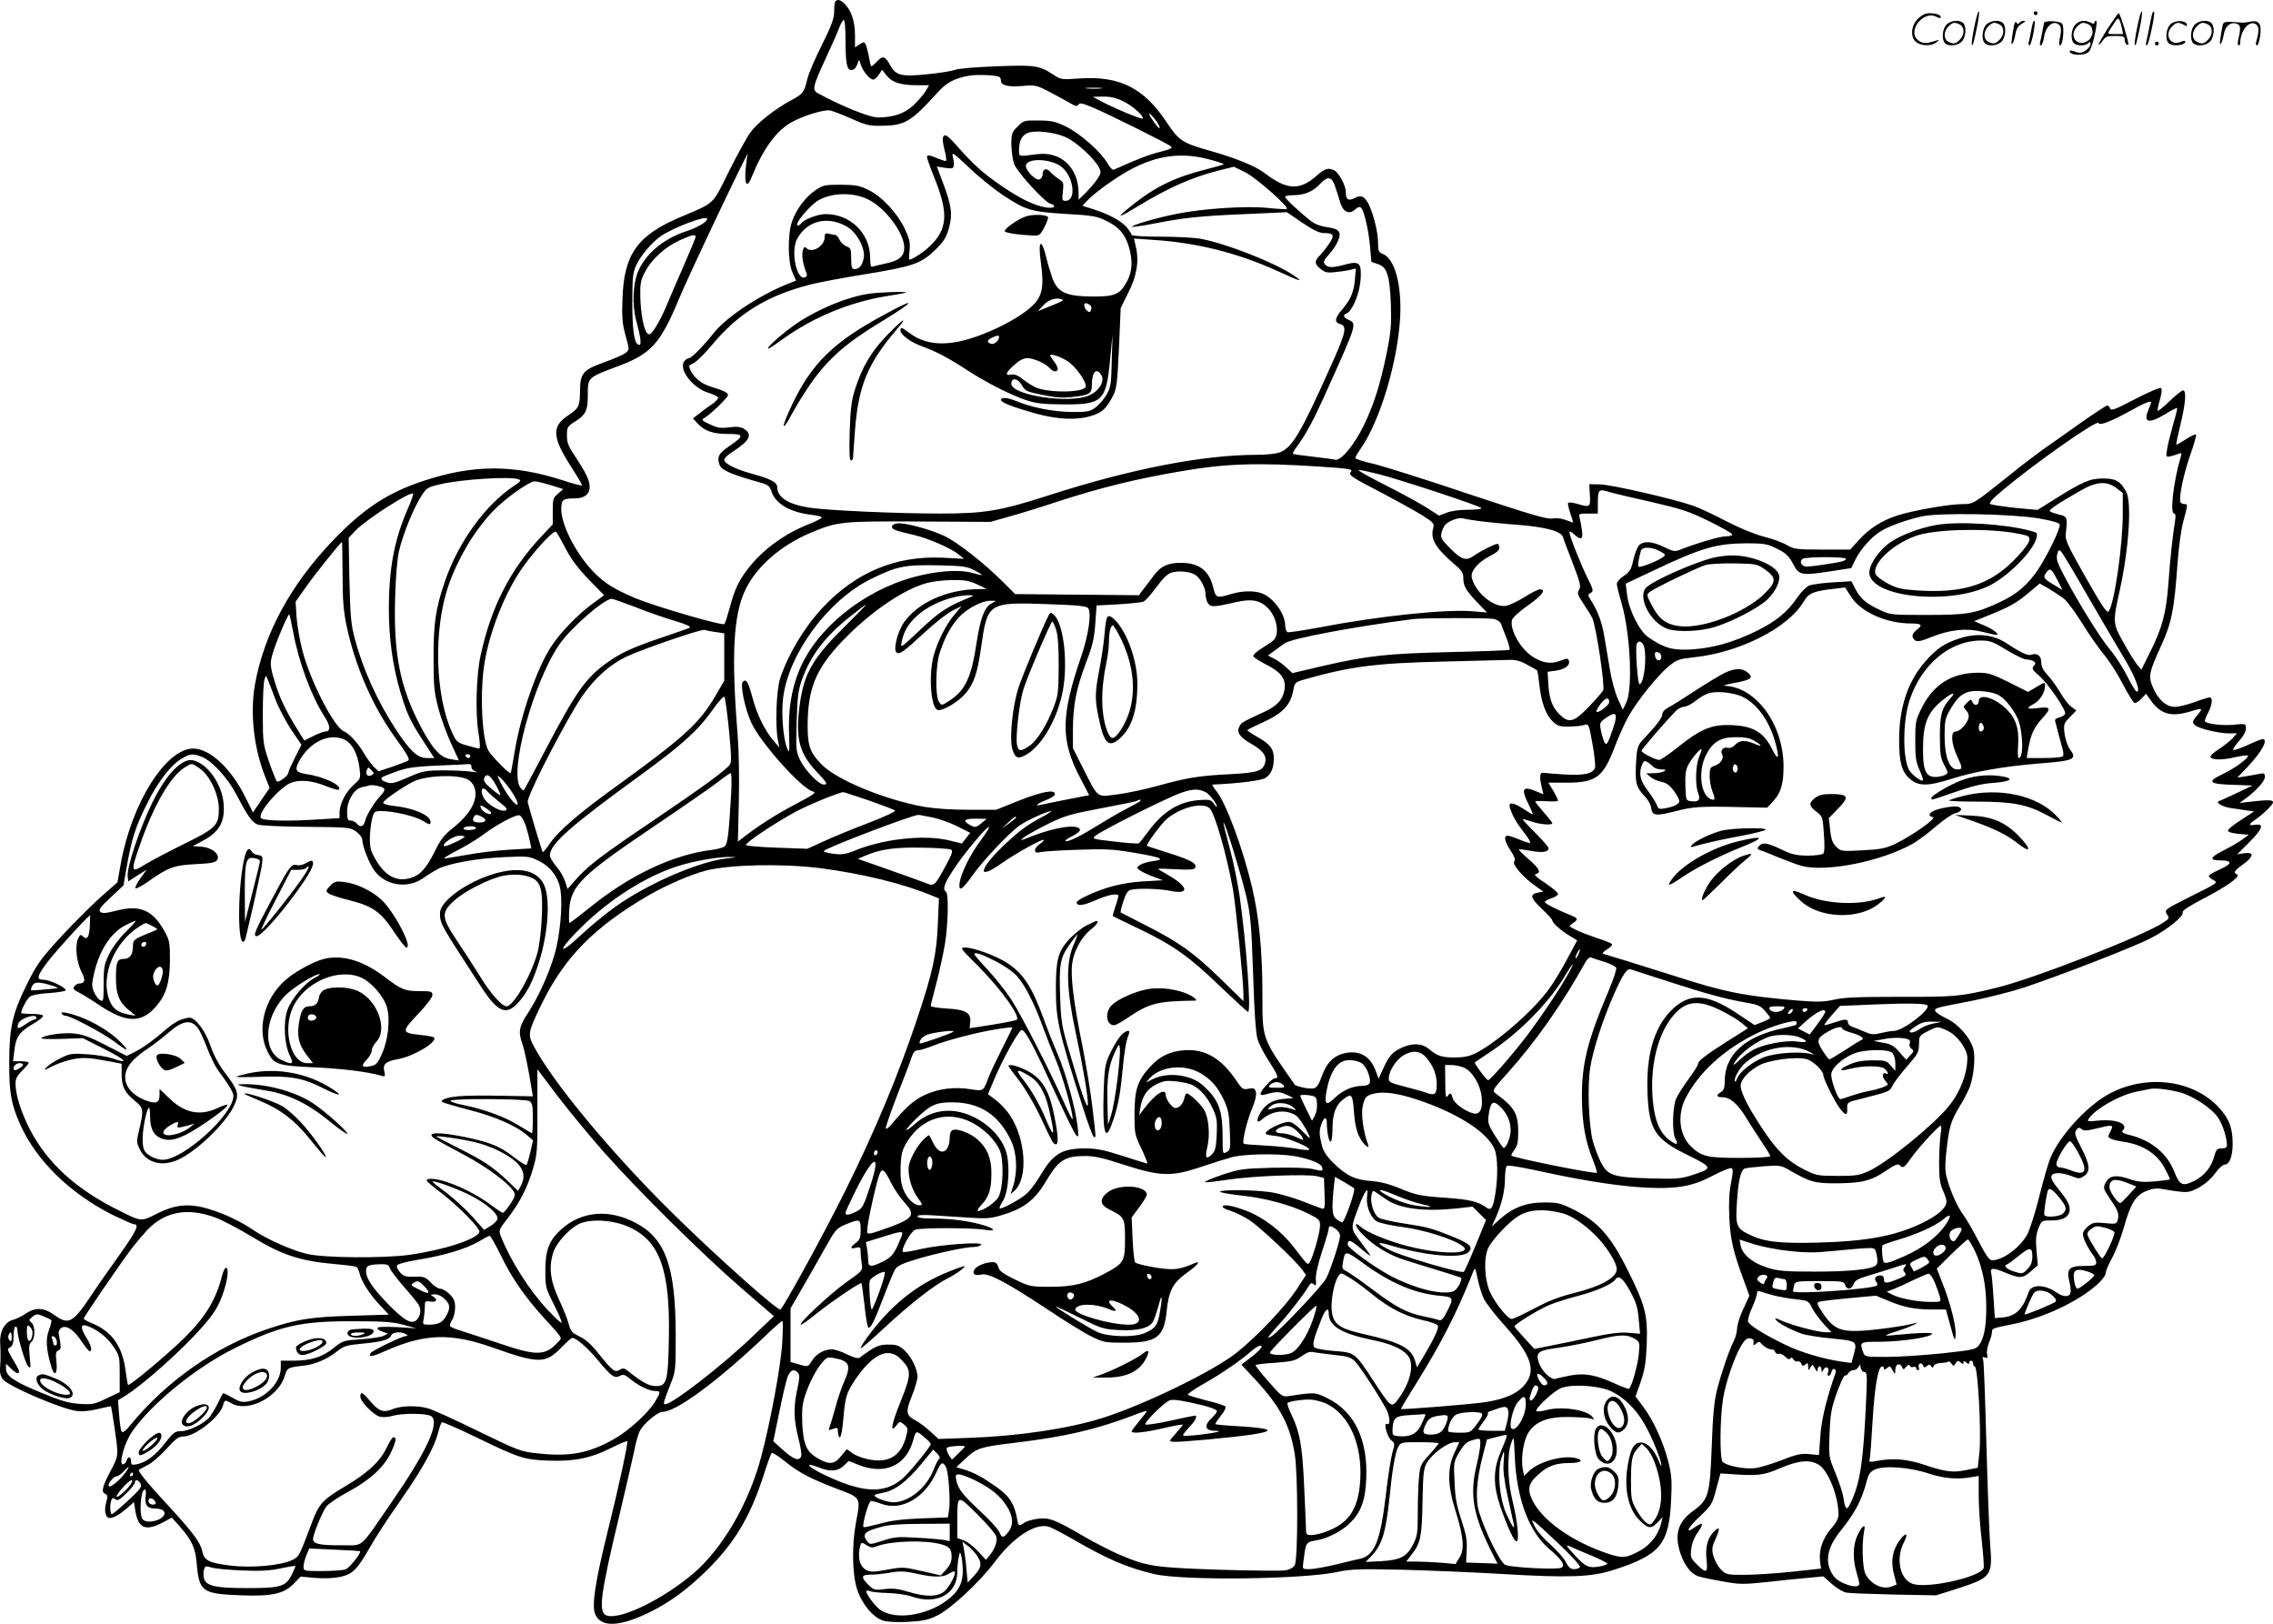 <svg version="1.0" xmlns="http://www.w3.org/2000/svg"
  viewBox="0 0 1199.473 856.825"
 preserveAspectRatio="xMidYMid meet">
<g transform="translate(-0.814,856.973) scale(0.1,-0.1)"
fill="#000000" stroke="none">
<path d="M4417 8563 c-4 -3 -7 -27 -7 -53 0 -38 -13 -73 -64 -176 -36 -71 -70
-151 -77 -179 -17 -73 -23 -81 -87 -115 -82 -44 -177 -118 -214 -169 -18 -24
-69 -117 -113 -205 -90 -181 -69 -162 -259 -243 -225 -96 -295 -195 -303 -428
-4 -99 -1 -133 16 -195 21 -75 21 -75 1 -92 -11 -9 -61 -31 -111 -49 -113 -40
-129 -58 -130 -148 -1 -86 -5 -95 -64 -134 -86 -57 -83 -114 15 -267 33 -51
60 -97 60 -101 0 -4 -47 8 -104 27 -258 83 -471 83 -731 -3 -189 -62 -316
-145 -476 -311 -227 -236 -368 -496 -416 -767 -26 -153 -5 -337 57 -490 l21
-53 -44 -64 -44 -65 -41 82 c-74 150 -187 255 -274 255 -145 0 -326 -289 -383
-610 l-17 -96 -90 -79 c-49 -44 -143 -138 -209 -209 -104 -114 -126 -144 -174
-240 -81 -161 -98 -237 -98 -421 -1 -161 10 -221 58 -329 84 -189 262 -363
486 -476 56 -27 107 -50 115 -50 29 0 12 -36 -79 -164 -52 -72 -113 -160 -137
-196 -107 -162 -128 -174 -205 -119 -55 40 -100 42 -152 7 -21 -14 -50 -28
-65 -32 -43 -10 -72 -60 -69 -120 3 -57 3 -90 -1 -141 -1 -22 5 -41 17 -55 35
-38 301 -152 386 -165 30 -4 68 -1 113 10 37 9 68 15 70 14 1 -2 8 -42 15 -89
26 -177 27 -167 -18 -253 -44 -83 -50 -111 -27 -120 12 -5 13 -13 5 -43 -13
-44 -4 -84 17 -84 22 0 53 18 94 53 l35 31 8 -50 c15 -88 55 -105 143 -58 l49
26 43 -48 c61 -69 82 -114 88 -192 13 -151 28 -162 234 -170 165 -6 227 8 280
63 l35 36 75 -7 c46 -4 98 -2 133 5 67 15 90 38 160 161 26 47 99 158 161 246
116 167 176 276 197 357 6 26 15 49 19 52 4 3 86 -33 181 -79 227 -110 252
-118 379 -123 134 -6 229 13 334 67 44 22 82 38 84 35 6 -6 -42 -230 -104
-480 -65 -262 -84 -388 -65 -432 30 -73 131 -68 296 14 99 50 187 114 283 207
152 147 236 285 308 506 20 63 40 118 44 123 3 4 35 -15 69 -43 77 -62 133
-91 276 -146 128 -48 125 -44 101 -174 -23 -118 -21 -272 4 -352 24 -78 83
-151 137 -169 22 -7 72 -10 132 -7 78 4 107 10 154 33 70 33 222 174 302 280
98 131 213 208 284 190 14 -3 71 -33 126 -64 188 -109 290 -153 435 -187 155
-36 797 -28 975 13 59 13 112 15 335 10 146 -4 387 -14 535 -23 338 -20 460
-16 575 21 251 80 297 137 307 376 5 96 2 130 -16 200 -26 101 -78 215 -132
287 l-40 53 27 77 c21 61 28 101 32 197 6 156 -8 209 -101 394 -89 179 -157
255 -282 317 -72 36 -86 39 -159 39 -94 0 -165 -27 -235 -90 l-41 -37 22 48
c31 71 48 142 48 204 0 30 4 60 8 66 5 7 54 0 157 -22 367 -81 626 -109 774
-84 52 9 101 26 159 57 46 24 90 42 97 39 10 -3 9 -20 -2 -78 -10 -50 -13
-108 -9 -183 5 -114 20 -178 75 -328 l31 -84 -32 -69 c-18 -38 -33 -84 -33
-104 -1 -19 -8 -48 -17 -65 -24 -46 -65 -166 -88 -255 -16 -61 -23 -133 -29
-303 -10 -258 -16 -280 -100 -341 -79 -58 -98 -124 -65 -223 22 -65 57 -109
96 -121 18 -6 76 -18 129 -27 88 -16 106 -16 240 -2 79 9 177 19 216 22 l73 7
46 -41 c26 -22 60 -43 78 -45 17 -3 130 -7 251 -10 l220 -4 95 30 c200 64 204
69 190 244 -5 71 -14 314 -20 541 -6 227 -13 420 -17 429 -5 13 -3 16 10 11
14 -5 16 -2 11 17 -3 13 2 40 10 61 9 21 16 46 16 56 0 20 1 20 115 43 158 33
336 116 438 206 26 23 47 50 47 62 0 11 15 47 34 81 19 34 46 105 61 157 36
130 63 174 121 196 39 15 54 16 108 6 35 -7 79 -12 98 -12 45 0 119 47 158
102 17 24 39 43 48 43 25 0 42 43 42 109 0 84 -18 132 -71 190 -135 148 -382
180 -579 75 -115 -61 -260 -218 -310 -335 -12 -27 -39 -121 -61 -209 -22 -88
-51 -179 -64 -201 -41 -71 -129 -134 -184 -134 -15 0 -32 24 -71 99 -28 55
-65 119 -83 143 -32 44 -70 130 -88 203 -7 27 -7 70 1 135 14 127 23 154 70
233 23 37 47 85 54 105 20 57 29 155 18 196 -17 62 -80 133 -144 163 -32 15
-58 33 -58 40 0 15 -2 14 199 53 84 17 206 48 270 69 198 66 586 217 670 261
90 47 175 116 167 136 -3 9 34 33 113 74 123 64 196 117 174 126 -21 9 -15 19
32 53 57 41 60 66 7 59 l-38 -6 63 63 c71 71 81 100 33 93 -39 -6 -38 2 3 29
18 13 48 38 67 58 42 43 32 48 -75 37 l-79 -9 29 21 c56 40 105 93 105 116 0
20 -4 22 -32 16 -18 -4 -51 -9 -73 -13 l-40 -6 56 59 c73 77 109 144 77 144
-6 0 -42 -14 -80 -32 -37 -17 -71 -28 -75 -25 -3 4 11 25 31 47 22 24 36 50
36 66 0 26 0 26 -63 20 -55 -6 -140 3 -153 17 -3 3 4 22 15 43 23 42 28 84 10
84 -6 0 -43 -11 -81 -25 -38 -14 -84 -25 -103 -25 -45 0 -87 37 -115 101 -26
62 -23 77 45 227 53 116 67 187 84 427 6 85 19 183 31 225 24 90 24 90 6 90
-8 0 -17 4 -21 9 -11 19 15 147 51 249 20 57 34 106 31 109 -4 3 -28 -8 -54
-25 -26 -17 -49 -30 -50 -28 -2 2 8 50 22 107 27 112 32 179 13 179 -6 0 -38
-25 -70 -56 -32 -31 -61 -54 -63 -52 -3 3 2 28 11 58 9 31 12 56 6 62 -5 5
-59 -18 -135 -57 -105 -55 -128 -64 -133 -51 -3 9 -11 16 -16 16 -6 0 -69 -42
-142 -93 -72 -51 -162 -115 -200 -141 -37 -27 -114 -85 -169 -130 -196 -157
-195 -156 -253 -156 -70 0 -269 -35 -346 -61 -82 -27 -147 -69 -202 -130 l-44
-49 -147 0 c-137 0 -149 2 -188 24 -23 14 -79 34 -124 45 -49 13 -126 45 -196
81 -62 33 -140 69 -173 81 -103 36 -437 113 -494 113 l-55 1 3 -57 c4 -65 1
-67 -69 -46 -22 6 -42 8 -45 5 -4 -3 1 -27 10 -53 9 -26 16 -49 16 -51 0 -2
-16 4 -36 12 -23 9 -50 13 -73 9 -30 -5 -110 19 -442 129 -222 75 -448 146
-501 159 -54 12 -98 26 -98 31 0 5 14 29 31 53 101 147 193 456 206 690 9 171
-29 310 -92 334 -22 9 -25 15 -25 64 0 56 -31 173 -57 212 -20 31 -36 35 -68
18 -32 -16 -45 -7 -45 34 0 32 -36 99 -59 112 -33 17 -51 12 -98 -30 -87 -76
-154 -73 -269 15 -49 38 -155 81 -293 120 -143 40 -162 53 -226 149 -119 181
-248 246 -458 232 -96 -7 -101 -6 -139 19 -74 49 -97 53 -303 45 -105 -4 -203
-12 -218 -19 -16 -6 -82 -17 -146 -23 -138 -14 -165 -7 -196 49 -26 47 -39 51
-68 19 -14 -14 -27 -26 -30 -26 -3 0 -8 19 -12 43 -4 23 -12 53 -16 66 -9 22
-10 22 -34 7 l-25 -16 0 65 c0 70 -18 126 -52 162 -22 23 -39 29 -51 16z m53
-202 c0 -126 7 -161 31 -161 12 0 24 11 30 28 l11 27 10 -30 c12 -35 46 -75
65 -75 7 0 20 12 29 26 l17 26 24 -31 c28 -36 75 -51 161 -51 l63 0 -18 -31
c-10 -17 -39 -50 -64 -74 -48 -45 -107 -65 -189 -65 -43 0 -192 60 -313 126
-35 19 -32 32 40 189 31 66 63 139 71 162 9 23 20 39 24 37 4 -3 8 -49 8 -103z
m813 -198 c4 -2 7 -11 7 -18 0 -26 36 -35 112 -29 71 6 75 5 148 -33 41 -22
90 -48 108 -59 26 -15 34 -17 41 -6 7 11 23 7 82 -18 92 -40 389 -188 407
-203 10 -8 -5 -15 -59 -29 -60 -15 -110 -34 -244 -94 -6 -2 -21 13 -33 35 -33
58 -142 155 -217 192 -57 28 -77 32 -145 33 -77 1 -81 0 -112 -32 -30 -30 -33
-37 -33 -95 1 -34 7 -80 14 -101 15 -42 159 -201 192 -211 37 -12 20 -27 -23
-20 -62 10 -136 46 -235 114 -98 67 -151 115 -235 211 -44 49 -60 62 -69 53
-9 -9 -8 -26 3 -72 9 -34 12 -61 7 -61 -6 0 -26 7 -46 15 -42 18 -53 19 -53 5
0 -6 20 -62 45 -124 69 -175 62 -259 -32 -347 -32 -31 -91 -69 -106 -69 -2 0
-2 22 1 49 4 41 -1 62 -25 113 -40 84 -120 170 -191 205 -49 24 -68 27 -147
28 -86 0 -95 -2 -135 -30 -52 -36 -99 -98 -122 -163 -24 -69 -23 -214 2 -270
l19 -43 -26 -10 c-155 -59 -338 -178 -408 -266 -57 -71 -118 -133 -131 -133
-6 0 -17 -7 -24 -15 -34 -41 42 -143 127 -168 26 -8 49 -19 51 -25 2 -6 -15
-24 -38 -39 -23 -15 -53 -38 -68 -50 l-27 -21 25 -27 c37 -40 80 -55 161 -55
85 0 86 -9 6 -64 -57 -39 -67 -58 -51 -101 10 -26 65 -50 206 -89 50 -14 58
-20 67 -49 22 -66 99 -111 214 -124 26 -3 50 -9 52 -13 2 -4 -26 -19 -64 -34
-135 -53 -250 -138 -328 -240 -51 -69 -66 -102 -95 -206 -11 -41 -23 -79 -27
-83 -10 -11 -365 93 -469 136 -110 47 -158 76 -214 131 -94 93 -177 251 -178
337 0 53 8 59 73 59 49 0 77 22 77 62 0 33 -22 77 -79 163 -33 49 -41 69 -41
107 0 44 2 48 44 74 54 34 66 58 66 132 0 103 -5 97 166 162 168 63 218 119
314 350 61 146 388 833 364 765 -4 -11 -9 -50 -12 -87 -5 -78 10 -91 34 -30
58 144 128 241 208 286 59 34 173 69 204 63 15 -3 65 -22 112 -43 71 -32 96
-39 150 -38 133 0 163 18 308 178 45 50 89 73 162 86 42 8 146 4 163 -7z m535
-60 c-21 -2 -55 -2 -75 0 -21 2 -4 4 37 4 41 0 58 -2 38 -4z m118 -68 c51 -25
112 -80 102 -91 -6 -6 -160 59 -228 96 l-35 19 56 1 c39 0 69 -7 105 -25z
m176 -107 c11 -16 18 -31 15 -34 -3 -3 -19 16 -37 43 -34 49 -15 42 22 -9z
m-476 -84 c55 -26 146 -110 171 -157 13 -27 13 -31 -11 -66 -14 -20 -42 -52
-61 -71 l-35 -34 0 33 c0 136 -93 224 -220 207 -102 -13 -95 -16 -94 31 1 49
23 80 63 86 51 8 137 -5 187 -29z m-338 -302 c122 -81 150 -90 335 -101 139
-8 164 -12 212 -36 67 -32 100 -70 120 -137 21 -72 19 -126 -7 -178 -38 -73
-63 -85 -181 -85 -142 1 -187 21 -215 96 -10 30 -25 77 -31 104 -27 114 -47
99 -30 -22 17 -123 8 -174 -41 -223 -44 -44 -133 -98 -232 -140 -191 -81 -322
-83 -424 -5 -38 29 -44 30 -44 11 0 -23 55 -63 117 -85 72 -26 135 -59 239
-127 99 -64 219 -125 305 -155 53 -18 87 -22 194 -23 211 -2 230 16 251 234
l13 135 -4 -138 c-3 -126 -5 -141 -29 -182 -14 -24 -41 -54 -59 -67 -28 -20
-43 -23 -127 -22 -94 1 -210 24 -293 59 -42 17 -77 20 -77 5 0 -14 57 -36 179
-71 119 -33 218 -38 297 -14 56 16 81 39 115 105 20 40 23 66 32 255 l9 209
40 81 c45 88 58 166 40 243 l-10 43 101 -7 c233 -15 447 -69 658 -165 120 -55
141 -61 85 -23 -100 68 -357 169 -493 194 -34 6 -129 11 -212 11 -83 0 -151 4
-151 9 0 4 -12 23 -26 40 -30 35 -93 69 -177 96 l-57 18 27 29 c41 42 149 120
223 160 144 78 276 95 421 55 44 -11 77 -23 75 -25 -2 -2 -46 -15 -97 -28
-178 -45 -283 -100 -424 -219 -47 -39 -24 -31 72 28 157 95 280 150 422 186
l81 20 62 -31 c56 -28 230 -182 217 -192 -2 -2 -49 0 -104 6 -118 11 -342 -4
-480 -32 -108 -22 -239 -60 -232 -68 3 -2 52 5 109 16 163 32 248 41 485 51
l222 10 81 -55 c56 -38 91 -55 113 -55 54 0 60 -11 29 -56 -15 -22 -37 -50
-49 -62 -30 -29 -29 -46 5 -72 22 -18 36 -21 77 -16 28 3 63 8 79 12 l29 7 -5
-60 c-6 -66 -24 -106 -67 -156 -39 -44 -43 -69 -11 -77 39 -10 31 -46 -55
-235 -150 -335 -197 -415 -260 -441 -21 -8 -69 -14 -122 -14 -285 0 -666 -74
-1098 -213 -258 -83 -339 -97 -574 -97 -230 0 -591 16 -691 31 -108 16 -170
54 -170 106 0 28 -32 45 -137 74 -84 23 -143 53 -143 73 0 8 19 26 43 41 91
59 108 91 63 121 -19 12 -38 14 -80 9 -46 -6 -63 -3 -102 16 -43 20 -46 24
-29 33 32 19 125 108 125 121 0 13 -23 24 -92 45 -46 14 -84 44 -103 81 -15
28 -14 29 15 44 16 8 59 51 95 94 138 167 292 262 522 320 44 11 165 34 269
51 267 43 312 58 384 128 48 46 61 68 75 115 21 73 15 121 -30 240 l-33 88 44
-7 c43 -6 46 -4 46 26 1 3 -3 18 -6 34 -6 26 4 19 83 -56 49 -47 130 -113 179
-146z m301 155 c72 -44 96 -187 31 -187 -17 0 -18 5 -13 49 5 46 4 50 -23 67
-16 11 -36 28 -45 38 -18 22 -39 14 -39 -15 0 -11 -7 -22 -17 -26 -20 -8 -76
51 -71 75 7 36 116 36 177 -1z m1454 -109 c8 -24 21 -63 28 -88 16 -51 47 -64
80 -34 13 12 23 14 30 7 16 -16 40 -120 47 -206 l7 -79 35 -12 c48 -15 62 -60
68 -216 3 -106 0 -144 -22 -252 -34 -167 -68 -274 -122 -385 -51 -104 -122
-188 -151 -179 -10 3 -63 10 -117 16 -55 6 -102 13 -104 15 -3 2 3 15 12 27
60 82 95 148 172 320 152 338 153 340 109 360 -28 12 -32 26 -11 34 30 11 69
105 74 177 6 90 -5 101 -81 81 -67 -18 -92 -18 -107 1 -10 12 -7 21 22 53 18
20 40 52 47 71 20 47 6 64 -58 72 -31 4 -64 16 -84 32 -55 42 -137 118 -137
128 0 5 20 9 45 9 57 0 102 19 139 59 41 43 61 40 79 -11z m-2465 -70 c91 -43
192 -178 192 -255 0 -45 -27 -69 -96 -83 -32 -7 -64 -15 -71 -17 -10 -4 -13 9
-13 48 -1 128 -105 230 -236 229 -40 0 -116 -29 -128 -49 -4 -6 -12 -11 -17
-11 -27 0 66 112 114 136 72 38 179 39 255 2z m-848 -103 c0 -16 -53 -47 -109
-65 -119 -39 -212 -115 -254 -209 -29 -65 -34 -179 -12 -261 24 -87 29 -130
17 -130 -26 0 -37 68 -37 220 0 137 2 160 21 201 24 51 80 118 127 151 65 46
247 115 247 93z m737 -41 c53 -30 99 -116 89 -166 -8 -39 -23 -58 -47 -58 -16
0 -19 8 -19 55 0 50 -2 56 -25 65 -14 5 -30 21 -37 35 -6 14 -16 25 -22 25 -6
0 -21 3 -33 6 -19 5 -23 2 -23 -17 0 -48 -67 -88 -97 -58 -9 9 -14 5 -19 -16
-6 -26 2 -73 20 -116 5 -11 1 -19 -9 -23 -43 -16 -75 137 -41 202 51 97 161
125 263 66z m-800 -61 c-3 -10 -32 -79 -64 -153 -33 -74 -72 -165 -87 -202
-15 -37 -41 -88 -57 -113 -24 -38 -32 -45 -44 -35 -19 16 -36 103 -38 197 -1
67 2 85 25 128 34 66 104 130 181 166 73 33 91 36 84 12z m1931 -334 c-7 -4
-38 -17 -68 -29 l-55 -22 29 31 c27 29 65 42 95 32 11 -3 11 -5 -1 -12z m151
-18 c8 -5 11 -16 7 -26 -5 -14 -9 -15 -21 -5 -16 13 -21 40 -7 40 4 0 13 -4
21 -9z m-479 -169 c0 -20 -27 -43 -43 -36 -23 8 -21 19 6 32 27 13 37 14 37 4z
m363 -129 c41 -26 99 -108 95 -133 -6 -32 -191 -35 -263 -5 -16 7 -47 26 -67
42 -27 22 -45 29 -63 26 -36 -7 -31 9 15 51 28 25 50 36 70 36 34 0 99 -30
119 -54 16 -20 41 -21 41 -2 0 7 -9 25 -20 39 -11 14 -20 28 -20 31 0 12 55
-6 93 -31z m178 -75 c17 -32 -13 -81 -64 -104 -103 -47 -412 0 -412 61 0 34
33 30 55 -7 18 -32 26 -35 109 -52 66 -14 108 -17 158 -11 91 10 103 17 103
65 0 69 26 94 51 48z m5539 -142 c0 -2 -7 -20 -15 -40 -28 -67 2 -74 90 -21
32 20 60 34 62 32 2 -2 -8 -43 -22 -90 -13 -47 -28 -105 -31 -128 -7 -40 -6
-42 17 -37 13 3 33 9 43 13 17 7 18 5 12 -16 -38 -128 -58 -299 -35 -299 7 0
9 -12 6 -32 -14 -88 -27 -206 -36 -335 -12 -160 -32 -237 -102 -375 l-41 -82
-23 28 c-13 16 -45 68 -71 115 -57 100 -57 108 -21 271 49 219 66 468 35 525
-30 56 -54 70 -122 70 -69 0 -107 -16 -258 -111 l-88 -55 -117 11 c-65 7 -124
16 -132 20 -9 5 11 28 70 77 170 142 495 370 501 351 6 -16 67 8 173 67 71 39
105 53 105 41z m-4393 -338 c156 -10 181 -14 171 -26 -16 -19 -6 -26 168 -116
77 -41 170 -92 207 -115 61 -39 65 -44 58 -69 -16 -58 15 -108 122 -198 29
-24 37 -39 37 -63 0 -43 13 -66 74 -130 l51 -53 -71 6 c-139 13 -497 -24 -814
-85 -85 -16 -160 -27 -167 -25 -7 3 -13 19 -13 36 0 61 -62 146 -123 169 -40
15 -105 14 -163 -4 -76 -23 -80 -21 -94 36 -21 88 -75 129 -170 129 -69 0
-108 -18 -144 -68 -19 -26 -45 -60 -57 -75 l-21 -28 -327 3 -326 3 -65 65
c-97 97 -237 207 -307 241 -73 35 -210 72 -250 67 -16 -2 -28 -9 -28 -17 0
-15 13 -20 120 -45 75 -18 194 -70 235 -104 l25 -21 -110 6 c-250 12 -462 -77
-638 -266 -97 -105 -180 -244 -222 -371 -20 -60 -27 -250 -12 -325 l8 -40 -30
35 c-46 54 -88 138 -111 225 -24 89 -34 105 -52 87 -15 -15 11 -142 45 -216
48 -105 265 -348 324 -362 21 -6 9 -15 -88 -66 -103 -54 -188 -108 -276 -175
l-31 -24 5 213 c3 126 0 272 -7 358 -33 414 -22 625 41 757 58 122 187 235
344 301 142 60 163 62 576 60 l374 -2 95 27 c52 14 172 51 265 82 226 73 408
118 650 159 230 40 402 45 722 24z m309 -38 c116 -29 543 -170 549 -181 4 -5
-25 -9 -69 -9 -45 0 -91 -6 -115 -16 l-39 -15 -62 40 c-34 22 -134 77 -221
121 -88 44 -151 80 -141 80 10 0 54 -9 98 -20z m-4532 -29 c16 -6 13 -10 -21
-33 -154 -102 -296 -298 -367 -506 -49 -142 -61 -225 -60 -407 0 -150 4 -181
26 -265 14 -52 44 -135 67 -184 l41 -89 -43 7 c-56 8 -97 54 -164 182 -104
201 -138 376 -130 663 3 116 11 212 21 255 21 87 75 222 116 286 30 47 34 49
103 65 109 26 370 42 411 26z m170 -31 l66 -21 -27 -24 c-26 -21 -28 -29 -28
-93 l0 -69 -64 -68 c-163 -175 -262 -371 -317 -625 -23 -107 -28 -307 -11
-407 8 -48 10 -83 4 -83 -5 0 -34 7 -64 16 -52 15 -56 19 -79 68 -90 197 -99
542 -20 774 49 142 133 285 232 391 60 65 194 161 224 161 10 0 48 -9 84 -20z
m8263 -16 l33 -25 0 -112 c0 -165 -44 -472 -74 -512 -9 -13 -32 21 -121 177
-93 164 -109 198 -106 228 10 92 9 94 -36 105 -23 6 -44 13 -48 17 -7 7 38 38
155 105 91 53 144 57 197 17z m-2450 -74 c156 -36 193 -48 301 -101 67 -33
122 -64 122 -70 0 -5 -15 -9 -34 -9 -30 0 -154 -36 -242 -71 -28 -11 -37 -9
-84 14 -63 31 -110 34 -133 9 -9 -10 -23 -45 -30 -78 -11 -50 -19 -62 -50 -83
-20 -13 -37 -32 -37 -42 0 -9 12 -57 26 -105 45 -156 59 -445 25 -519 l-19
-40 -25 54 c-14 30 -33 97 -42 150 -9 53 -22 133 -30 178 -13 79 -35 139 -72
196 -17 27 -17 29 -1 38 16 9 15 15 -13 72 -35 68 -99 230 -99 248 0 7 10 3
23 -9 37 -35 51 -29 43 21 -3 23 -9 52 -12 65 -6 21 -3 22 45 22 l51 0 0 49
c0 79 3 82 60 65 26 -8 128 -32 227 -54z m-6570 -42 c-69 -160 -96 -309 -97
-517 0 -159 20 -304 61 -443 35 -116 51 -152 125 -265 l54 -83 -40 0 c-49 0
-89 38 -165 154 -96 148 -169 309 -212 466 -23 85 -26 119 -31 318 l-4 224 38
40 c58 59 288 207 302 193 3 -2 -11 -42 -31 -87z m8606 -43 c70 -12 111 -23
114 -32 7 -17 -64 -164 -115 -240 -56 -82 -112 -130 -206 -173 -125 -58 -167
-65 -381 -65 -187 0 -191 0 -250 28 -71 33 -100 59 -127 111 l-20 39 -97 -6
c-53 -3 -109 -11 -124 -16 -15 -6 -42 -32 -60 -58 -55 -82 -116 -132 -222
-184 -125 -60 -224 -88 -341 -96 -98 -6 -144 7 -227 64 -48 33 -104 145 -113
226 l-7 57 129 61 c272 129 343 150 507 152 84 0 110 -3 147 -21 61 -29 77
-42 103 -93 29 -54 43 -57 193 -34 l111 17 21 43 c26 54 84 120 132 150 44 28
136 61 220 80 90 20 462 14 613 -10z m-2948 -15 c39 -5 127 -14 197 -19 148
-11 235 -34 244 -65 3 -12 27 -74 52 -139 39 -102 44 -122 33 -139 -11 -18 -8
-27 22 -72 19 -28 40 -62 47 -76 20 -37 69 -362 58 -383 -5 -9 -39 -49 -76
-87 -80 -83 -105 -89 -157 -37 -37 37 -53 84 -57 167 l-3 55 43 6 c47 6 78 29
69 53 -5 13 -10 13 -46 -1 -49 -19 -93 -12 -147 23 -64 42 -120 143 -107 193
3 11 40 46 84 76 75 53 99 85 63 85 -9 0 -46 -18 -81 -41 -36 -22 -80 -43 -99
-46 -63 -10 -160 69 -179 148 -8 34 31 82 96 115 34 17 49 30 49 44 0 11 -5
20 -10 20 -14 0 -87 -37 -122 -61 -43 -31 -66 -24 -126 36 -48 48 -53 58 -47
82 3 15 12 34 18 42 18 21 69 41 92 36 11 -3 52 -10 90 -15z m-4823 -143 c30
-58 66 -106 123 -165 l81 -83 -67 -49 c-77 -58 -169 -153 -215 -226 -74 -115
-160 -364 -190 -551 -10 -59 -19 -110 -21 -112 -6 -8 -104 92 -118 119 -32 62
-44 271 -25 428 21 166 98 374 192 517 56 86 175 218 189 209 5 -2 28 -42 51
-87z m-1176 -139 c0 -137 5 -194 22 -275 44 -205 133 -412 247 -573 80 -112
88 -127 75 -135 -6 -3 -42 -17 -82 -31 l-72 -24 -24 22 c-13 13 -35 43 -50 68
-32 56 -80 109 -109 121 -51 19 -179 269 -219 426 -14 54 -28 134 -31 178 l-5
80 61 86 c52 73 178 229 184 229 1 0 2 -78 3 -172z m6952 123 c27 -14 31 -20
20 -28 -25 -21 -128 -62 -133 -53 -5 8 -1 35 12 83 6 23 57 22 101 -2z m2257
-236 c70 -121 156 -268 191 -326 59 -97 90 -179 68 -179 -5 0 -28 37 -51 83
-23 45 -63 108 -91 140 -49 58 -165 244 -243 392 -34 64 -41 86 -35 109 6 25
9 27 21 15 8 -8 71 -113 140 -234z m-1275 196 c0 -5 -12 -12 -27 -15 -53 -11
-158 -26 -181 -26 -27 0 -41 28 -21 41 19 12 229 12 229 0z m-4602 -59 c23
-12 42 -24 42 -26 0 -2 -24 3 -52 11 -70 19 -185 11 -307 -22 -270 -73 -517
-274 -606 -494 -40 -96 -58 -210 -53 -333 3 -100 2 -107 -10 -77 -21 50 -32
187 -21 268 29 232 237 514 462 625 138 68 177 76 352 73 131 -3 155 -6 193
-25z m5718 -54 l26 -51 -39 23 c-62 37 -65 42 -47 68 20 28 28 22 60 -40z
m-4553 30 c27 -14 57 -69 57 -104 0 -16 6 -38 13 -48 15 -21 32 -20 150 7 82
19 128 9 169 -35 46 -50 60 -138 25 -168 -6 -6 -34 -24 -60 -41 -27 -16 -47
-35 -45 -42 2 -6 34 -27 70 -45 78 -39 105 -78 94 -134 -10 -53 -39 -84 -114
-118 -108 -50 -113 -53 -123 -72 -17 -31 0 -57 57 -90 66 -37 88 -65 78 -103
-11 -43 -38 -52 -179 -60 -169 -8 -234 -19 -385 -61 -69 -19 -167 -40 -217
-46 -110 -14 -97 -24 -178 135 l-55 109 0 98 c0 127 18 219 70 355 34 89 43
128 48 205 l7 95 115 6 c63 4 123 10 132 14 10 4 40 38 68 76 36 49 59 71 82
78 35 10 91 6 121 -11z m-1148 -52 l50 -24 -51 -1 c-159 -3 -310 -70 -384
-173 -34 -47 -59 -143 -42 -160 15 -15 36 0 151 106 52 48 116 99 144 113 l50
25 -37 -44 c-45 -52 -91 -144 -111 -218 -27 -101 -15 -273 20 -286 23 -9 105
38 146 84 46 53 64 105 84 242 34 241 36 243 353 232 163 -6 205 -10 213 -22
18 -26 1 -141 -36 -250 -110 -320 -111 -447 -6 -646 l47 -90 -119 -23 c-66
-13 -129 -26 -141 -29 -34 -8 -8 11 37 28 23 9 42 22 42 30 0 26 -69 13 -193
-36 l-117 -47 -145 0 c-93 0 -178 6 -238 16 -204 37 -457 141 -536 221 -63 63
-76 99 -76 208 1 195 43 298 184 446 146 152 321 272 447 306 30 8 90 15 134
15 65 1 90 -4 130 -23z m5733 -74 c18 -13 63 -75 101 -136 38 -61 90 -135 115
-164 25 -30 69 -98 97 -153 28 -54 56 -99 63 -99 7 0 23 11 36 25 l23 24 28
-39 c50 -69 106 -84 203 -55 68 21 71 19 42 -16 -30 -35 -31 -42 -13 -57 20
-17 126 -42 176 -42 l44 0 -24 -26 c-13 -14 -45 -40 -72 -57 -26 -17 -46 -35
-44 -41 6 -17 59 -18 128 -2 35 8 66 12 69 9 9 -10 -65 -65 -127 -95 -95 -45
-83 -56 67 -60 l85 -3 -65 -31 c-36 -17 -78 -37 -95 -44 -28 -11 -29 -13 -11
-25 10 -8 35 -16 57 -19 21 -3 58 -9 81 -12 l41 -6 -69 -45 c-38 -24 -69 -49
-69 -56 0 -7 22 -14 55 -17 l55 -5 -34 -25 c-19 -14 -61 -38 -94 -55 -77 -38
-84 -55 -23 -55 65 0 66 -17 2 -46 -31 -14 -58 -29 -61 -34 -3 -5 7 -16 22
-23 27 -15 27 -15 -116 -86 -141 -71 -142 -72 -128 -95 14 -21 13 -23 -17 -43
-105 -71 -689 -299 -886 -346 -184 -45 -216 -48 -506 -47 -218 0 -296 -3 -347
-15 -54 -12 -87 -13 -189 -5 -285 24 -386 44 -653 130 -82 26 -197 62 -255 80
-58 17 -111 34 -119 36 -10 3 -4 11 18 25 19 11 30 24 25 28 -5 5 -40 19 -79
31 -38 13 -88 32 -110 43 -40 20 -40 20 -17 35 30 20 28 27 -10 42 -72 29
-138 62 -138 70 0 5 16 14 35 20 19 6 35 17 35 23 0 7 -30 32 -67 57 -47 31
-63 45 -50 48 30 6 19 29 -38 78 -30 26 -53 49 -51 51 2 3 31 -1 64 -7 61 -11
92 -6 92 14 0 6 -31 43 -70 81 -38 38 -68 70 -66 72 1 2 22 -4 46 -12 42 -15
110 -21 110 -9 0 3 -20 29 -45 57 -25 29 -45 54 -45 57 0 4 27 4 60 2 33 -2
60 -1 60 3 0 5 -11 28 -25 52 l-26 43 96 0 c155 0 193 28 253 186 21 55 54
129 74 164 47 84 154 216 213 265 42 34 54 38 128 46 244 25 501 155 583 294
27 46 51 56 169 69 l50 6 32 -50 c53 -81 187 -140 316 -140 55 0 63 -8 32 -32
-28 -22 -32 -40 -11 -57 10 -9 31 -5 88 18 98 39 184 48 267 27 34 -9 67 -16
73 -16 22 0 -14 29 -64 50 l-52 22 79 32 c113 46 142 63 209 118 l58 49 47
-27 c25 -15 61 -38 79 -52z m-5800 -6 c-94 -39 -144 -73 -243 -168 -92 -87
-95 -89 -89 -57 11 56 34 96 81 139 66 61 182 107 273 109 33 0 32 -1 -22 -23z
m-1736 -40 c62 -25 155 -57 206 -72 58 -17 88 -31 80 -36 -7 -4 -69 -26 -138
-49 -163 -55 -222 -82 -296 -134 -115 -82 -165 -153 -329 -465 -59 -113 -110
-207 -112 -210 -3 -3 -11 4 -19 14 -60 83 67 552 205 754 58 86 237 242 277
242 7 0 63 -20 126 -44z m1877 19 c-35 -19 -57 -76 -76 -199 -29 -191 -59
-257 -144 -313 -40 -26 -42 -27 -55 -8 -22 29 -19 198 5 266 27 80 57 135 99
181 41 46 121 88 167 88 l30 -1 -26 -14z m-770 -118 c-168 -166 -216 -246
-239 -404 -26 -181 -7 -263 81 -358 63 -67 68 -75 44 -75 -25 0 -95 71 -122
124 -24 48 -25 54 -21 205 4 129 8 167 27 221 45 129 123 232 256 337 44 35
81 63 84 63 2 0 -47 -51 -110 -113z m-2914 -31 c30 -162 95 -337 166 -448 31
-48 33 -78 4 -78 -9 0 -37 -11 -64 -24 l-47 -24 -41 66 c-57 93 -87 156 -111
232 -32 103 -32 110 -7 186 24 71 75 187 80 182 2 -2 10 -43 20 -92z m6335 68
c19 -4 35 -15 40 -28 4 -12 17 -45 29 -75 11 -30 18 -57 15 -60 -3 -3 -143 -8
-312 -12 -337 -8 -432 -18 -681 -75 l-153 -36 -32 30 c-17 16 -46 37 -64 46
l-33 17 33 24 c18 13 43 32 55 40 35 26 371 89 678 128 53 7 391 7 425 1z
m-4106 -69 l46 -7 0 -125 0 -125 -47 -81 c-86 -146 -163 -216 -532 -483 -183
-132 -294 -228 -337 -289 -20 -30 -39 -53 -42 -51 -4 4 -66 211 -79 263 -6 24
137 309 251 502 75 127 165 215 270 266 85 40 396 147 412 141 6 -2 32 -8 58
-11z m4900 -78 c16 -59 -1 -197 -24 -197 -10 0 -23 190 -15 212 9 22 31 13 39
-15z m91 -52 c0 -28 -29 -25 -33 3 -3 19 0 23 15 20 10 -2 18 -12 18 -23z
m-709 -42 c27 -14 51 -28 53 -30 3 -2 8 -35 12 -74 11 -96 34 -160 70 -195 26
-25 38 -29 87 -28 31 0 67 4 79 8 25 9 26 7 48 -118 8 -49 13 -97 10 -107 -10
-31 -58 -42 -157 -36 -51 3 -102 7 -113 9 -22 3 -25 -17 -10 -80 l8 -33 -38
15 c-72 31 -82 14 -40 -69 13 -27 23 -50 22 -52 -2 -1 -23 11 -47 27 -56 37
-84 40 -74 8 12 -41 36 -82 76 -133 22 -27 35 -51 30 -53 -5 -1 -30 7 -56 18
-26 11 -54 20 -62 20 -22 0 -16 -31 16 -79 21 -32 26 -48 19 -57 -13 -15 49
-86 113 -130 l41 -29 -28 -5 c-46 -8 -41 -29 19 -85 31 -29 56 -57 56 -62 0
-13 48 -56 93 -82 l38 -23 -52 -97 c-28 -53 -70 -123 -94 -156 -82 -115 -274
-283 -387 -341 -36 -18 -64 -24 -113 -24 -69 0 -91 7 -138 46 -34 28 -81 31
-134 9 -54 -23 -73 -43 -103 -108 l-27 -59 -17 46 c-30 78 -91 108 -172 86
-52 -15 -85 -50 -110 -117 -25 -68 -31 -72 -88 -64 -26 5 -51 12 -55 17 -175
250 -171 237 -171 479 0 226 -18 409 -55 565 -49 206 -136 439 -186 503 -17
20 -26 37 -22 37 128 5 259 21 279 35 30 19 44 53 44 103 0 50 -20 76 -86 113
-30 17 -54 33 -54 36 0 2 35 20 78 39 111 51 151 93 166 176 6 35 10 39 59 53
240 68 374 86 732 94 171 4 329 8 351 9 29 1 57 -6 90 -25z m-6605 -182 c17
-46 56 -119 85 -163 l53 -78 -34 -67 c-19 -38 -35 -73 -35 -80 0 -16 -52 -55
-61 -46 -4 4 -23 51 -41 103 -31 92 -33 100 -33 255 0 88 4 169 9 180 l8 20 9
-20 c4 -11 23 -58 40 -104z m2394 -164 c13 -133 14 -171 4 -183 -27 -33 -147
-120 -389 -284 -288 -194 -361 -250 -423 -321 l-44 -50 -13 41 c-7 22 -28 58
-47 79 -18 22 -33 47 -33 56 0 61 103 152 480 426 216 157 302 235 378 342 30
43 58 75 63 70 4 -4 15 -84 24 -176z m4645 148 c0 -16 -58 -60 -67 -51 -3 3 6
21 21 41 26 34 46 39 46 10z m21 -137 c-30 -89 -37 -99 -50 -66 -5 14 -13 42
-16 61 -6 32 -4 37 31 61 52 35 61 21 35 -56z m-6691 -63 c38 -20 66 -75 75
-146 7 -56 7 -57 -30 -90 -43 -39 -74 -100 -75 -145 l0 -31 -97 -6 c-179 -12
-313 -9 -319 8 -12 32 102 162 161 185 46 17 112 11 180 -17 36 -14 68 -24 71
-20 21 21 -78 69 -170 82 -55 9 -64 21 -42 63 55 107 165 159 246 117z m-754
-90 c53 -22 135 -112 178 -195 61 -116 84 -150 114 -161 15 -6 129 -11 257
-12 223 -2 231 -3 263 -25 17 -13 32 -32 32 -43 0 -34 38 -130 66 -166 59 -77
174 -94 255 -37 22 16 56 37 75 47 54 30 209 58 351 64 128 6 134 5 185 -20
62 -31 104 -87 114 -155 12 -81 -3 -241 -31 -337 -31 -106 -85 -225 -143 -314
-45 -69 -50 -96 -27 -160 12 -36 32 -130 50 -246 l5 -30 -168 3 c-92 2 -194 1
-227 -3 -61 -6 -95 -19 -83 -30 3 -3 66 -22 139 -41 139 -35 250 -84 307 -133
l33 -28 -14 -62 c-8 -34 -17 -65 -21 -68 -3 -3 -33 15 -67 42 -72 56 -123 77
-257 105 -143 29 -209 26 -162 -7 11 -8 80 -46 152 -84 125 -66 245 -155 269
-200 8 -15 3 -28 -21 -64 -17 -25 -34 -45 -38 -45 -4 0 -32 18 -62 41 -63 47
-151 94 -229 120 -57 20 -111 25 -111 10 0 -5 33 -33 73 -63 93 -71 208 -188
205 -208 -7 -37 -186 -96 -373 -122 -136 -18 -443 -16 -535 5 -79 18 -212 77
-283 125 -65 45 -155 88 -236 112 -103 32 -179 25 -276 -25 -83 -42 -80 -42
-200 18 -226 112 -377 250 -469 427 -46 89 -76 184 -76 242 0 26 8 42 35 68
19 19 35 38 35 42 0 4 -19 8 -41 8 l-42 0 7 58 c8 71 27 98 100 140 31 18 54
37 51 43 -4 5 -31 9 -61 9 -30 0 -54 2 -54 5 0 17 29 72 45 85 11 9 49 17 104
20 47 3 86 10 86 15 0 15 -85 55 -117 55 -40 0 -36 19 25 99 40 53 212 241
221 241 0 0 -1 -27 -2 -60 -4 -60 -15 -73 -40 -48 -8 8 -14 4 -23 -18 -16 -41
-6 -124 20 -174 22 -43 18 -59 -15 -60 -6 0 -17 -6 -23 -14 -10 -12 -6 -18 21
-32 18 -9 69 -40 113 -70 139 -92 218 -94 295 -7 55 63 74 127 75 248 0 94 -2
103 -31 155 -62 109 -129 137 -254 104 -57 -14 -72 -15 -83 -5 -10 10 1 25 56
76 l67 63 15 88 c29 162 46 217 112 349 52 104 119 193 171 226 52 33 68 35
118 14z m1414 5 c0 -5 -4 -10 -9 -10 -6 0 -13 5 -16 10 -3 6 1 10 9 10 9 0 16
-4 16 -10z m6 -57 c0 -10 9 -20 24 -25 14 -4 3 -4 -25 0 -27 4 -95 7 -150 7
-93 -1 -106 -3 -183 -37 -71 -31 -88 -35 -113 -26 -33 11 -37 23 -11 33 107
44 132 48 277 55 83 3 157 7 166 8 10 1 16 -5 15 -15z m-526 -43 c-19 -12 -35
3 -26 26 6 17 8 17 24 0 15 -15 15 -18 2 -26z m1896 -107 c-11 -194 -18 -254
-32 -268 -7 -7 -39 -16 -71 -20 -204 -25 -431 -133 -640 -302 -57 -46 -106
-83 -109 -83 -4 0 -4 31 -2 69 9 128 63 181 448 441 151 102 301 206 335 232
33 26 64 48 69 48 5 0 6 -50 2 -117z m-1391 85 c13 -6 29 -23 35 -39 26 -63
-16 -143 -114 -220 -42 -33 -63 -60 -87 -109 -43 -88 -75 -129 -115 -146 -80
-34 -147 -5 -201 86 -27 45 -33 64 -33 113 0 32 5 78 11 103 11 43 12 44 53
44 61 0 174 -27 213 -50 40 -24 43 -24 43 -7 0 35 -88 73 -191 84 -33 3 -59
11 -59 17 0 12 101 82 158 111 67 33 227 40 287 13z m149 -29 c16 -28 26 -52
24 -54 -2 -2 -24 13 -48 34 -31 26 -42 42 -37 54 11 30 33 18 61 -34z m86 -39
c17 -26 30 -53 30 -60 0 -25 -47 30 -81 93 -32 62 -32 62 -5 38 14 -14 40 -46
56 -71z m-676 20 c6 -6 1 -20 -16 -37 -36 -39 -76 -103 -83 -135 -8 -31 -26
-36 -45 -13 -7 8 -21 15 -31 15 -16 0 -19 8 -19 48 0 58 37 119 78 128 15 3
32 7 37 9 15 6 68 -4 79 -15z m547 -17 c8 -9 36 -34 62 -55 40 -31 46 -39 32
-45 -22 -8 -80 23 -106 55 -32 42 -20 85 12 45z m3791 -4 c18 -9 58 -61 58
-75 0 -5 -7 2 -16 15 -15 21 -22 23 -79 19 -109 -9 -193 -62 -272 -172 -21
-28 -41 -53 -45 -56 -3 -3 -61 1 -128 9 -121 14 -122 15 -98 33 38 30 378 200
448 224 62 22 93 23 132 3z m-1778 -43 c70 -25 132 -48 137 -53 5 -5 -55 -33
-144 -67 -83 -32 -189 -75 -235 -97 l-84 -38 -159 6 c-88 3 -162 9 -164 14 -7
10 152 116 259 174 72 39 234 105 256 105 3 -1 63 -20 134 -44z m1426 -7 c-8
-5 -42 -24 -75 -41 -33 -17 -105 -59 -160 -93 -88 -55 -155 -85 -155 -70 0 2
18 14 41 25 22 12 39 26 36 33 -10 31 -134 12 -262 -39 -55 -22 -58 -22 -35
-4 14 12 71 43 126 71 92 45 119 53 284 84 100 19 185 36 188 39 3 3 10 6 16
6 6 0 4 -5 -4 -11z m-3445 -35 c14 -9 25 -20 25 -24 0 -15 -41 2 -51 21 -12
23 -6 24 26 3z m3818 -1 c28 -32 88 -242 121 -423 15 -83 56 -490 56 -558 l0
-35 -125 122 c-138 134 -216 190 -398 282 -67 34 -123 63 -125 64 -2 2 4 28
14 58 12 39 23 57 38 61 36 10 150 7 210 -5 103 -21 97 21 -11 83 -29 17 -53
31 -53 33 0 2 42 1 94 -2 66 -4 95 -2 100 6 14 23 -17 41 -133 78 -64 20 -118
38 -120 39 -7 6 74 116 104 142 75 63 194 92 228 55z m-891 -47 c-80 -43 -120
-74 -205 -155 -59 -57 -97 -106 -97 -126 0 -16 39 0 93 39 72 51 216 131 223
124 2 -3 -7 -13 -21 -22 -14 -9 -25 -24 -25 -32 0 -13 7 -15 33 -10 17 4 106
9 197 12 140 5 183 3 288 -15 150 -25 174 -36 105 -45 -27 -3 -58 -13 -69 -20
-19 -15 -19 -15 0 -29 11 -8 42 -23 70 -33 l51 -19 -105 -6 c-109 -7 -202 -31
-297 -76 -29 -13 -53 -29 -53 -34 0 -22 32 -19 98 10 68 30 122 40 122 23 0
-5 -7 -30 -16 -56 -9 -26 -15 -49 -13 -50 2 -2 62 -31 133 -65 180 -85 272
-150 433 -306 78 -74 144 -135 147 -135 18 0 -9 362 -44 610 -11 75 -35 192
-54 260 -19 69 -33 127 -31 128 7 7 94 -277 120 -388 23 -102 27 -148 36 -411
6 -194 14 -312 23 -341 7 -25 34 -77 60 -117 49 -76 54 -91 32 -91 -16 0 -76
-65 -76 -82 0 -6 9 -8 23 -4 58 17 76 17 113 0 l39 -18 -57 -5 c-61 -7 -97
-31 -125 -84 -17 -34 -10 -46 15 -24 51 46 126 55 179 21 19 -12 73 -100 73
-119 0 -3 -19 15 -43 40 -29 29 -52 45 -68 45 -30 0 -100 -32 -117 -52 -11
-13 -5 -16 47 -22 56 -6 189 -61 177 -73 -3 -3 -31 -1 -63 5 -32 6 -107 14
-167 17 -60 3 -112 7 -115 10 -9 10 17 120 44 184 17 40 24 72 21 87 -6 22
-11 24 -39 19 -30 -6 -34 -2 -66 45 -79 117 -165 166 -274 158 -76 -6 -131
-33 -181 -89 -65 -71 -80 -118 -81 -244 0 -107 1 -112 37 -187 20 -43 34 -78
31 -78 -3 0 -62 18 -129 40 -100 32 -138 40 -199 40 -123 0 -169 -28 -235
-140 -21 -36 -53 -79 -72 -97 -30 -29 -137 -87 -145 -79 -2 2 6 21 19 41 30
53 38 191 14 263 -23 67 -81 131 -156 171 -116 62 -232 51 -324 -30 -63 -56
-58 -35 7 28 77 75 107 88 201 86 140 -3 238 -70 300 -203 30 -64 35 -158 12
-235 l-15 -47 23 21 c70 66 57 270 -25 394 -17 27 -51 63 -74 81 l-43 32 29
70 c50 119 134 269 149 269 19 0 68 -94 183 -345 49 -107 96 -202 104 -210 14
-13 14 -9 8 45 -11 96 -62 282 -106 384 -23 53 -56 136 -74 187 -61 167 -107
238 -194 294 -60 38 -173 79 -218 80 -31 0 -29 -2 71 -102 121 -122 225 -269
198 -280 -9 -4 -69 -16 -132 -26 l-115 -18 3 31 c6 50 -23 68 -123 73 -47 3
-85 9 -85 14 0 5 13 59 30 121 16 62 36 155 45 207 17 108 20 266 5 275 -19
12 -10 41 39 115 52 81 180 234 188 226 3 -3 -15 -32 -40 -66 -56 -74 -105
-172 -114 -224 -9 -55 11 -45 66 33 54 77 196 228 250 265 38 27 146 76 166
76 6 0 -18 -16 -53 -34z m-2951 4 c28 -15 23 -30 -9 -30 -34 0 -43 7 -35 26 6
17 18 18 44 4z m231 -45 c9 -28 19 -66 23 -86 l7 -36 -119 -7 c-65 -4 -165
-16 -222 -27 -58 -10 -111 -19 -118 -19 -8 0 23 19 69 43 46 23 108 61 138 84
68 51 168 105 189 101 9 -2 23 -25 33 -53z m2149 41 c37 -8 96 -29 132 -48
l65 -33 -22 -28 -22 -28 -70 17 c-133 31 -349 7 -501 -57 -43 -17 -63 -20
-109 -14 -32 4 -52 11 -48 15 20 20 468 190 499 190 6 0 40 -7 76 -14z m439 0
c0 -2 -17 -16 -37 -31 l-38 -27 33 31 c30 29 42 37 42 27z m-184 -31 c-28 -22
-32 -23 -58 -9 -43 23 -33 34 30 34 l57 -1 -29 -24z m-2666 -25 c0 -5 -16 -10
-36 -10 -21 0 -33 4 -29 10 3 6 19 10 36 10 16 0 29 -4 29 -10z m-60 -45 c0
-9 -102 -56 -108 -50 -13 12 49 55 79 55 16 0 29 -2 29 -5z m2568 -69 c10 -6
3 -26 -29 -84 -57 -105 -61 -110 -102 -93 -17 7 -106 39 -197 71 l-165 58 40
17 c79 34 156 45 300 42 77 -1 146 -6 153 -11z m-1188 -46 c-149 -18 -415
-134 -585 -255 -49 -35 -132 -103 -182 -150 -127 -119 -123 -81 5 44 147 145
336 265 502 319 83 27 210 50 275 50 48 -1 47 -1 -15 -8z m495 -51 c224 -29
440 -82 589 -144 l39 -16 -6 -137 c-6 -156 -27 -253 -107 -492 -98 -295 -226
-602 -382 -915 -110 -222 -330 -624 -342 -625 -21 -1 -332 276 -555 495 -336
329 -652 711 -751 904 -27 53 -23 70 44 208 123 253 279 411 573 582 91 52
216 106 296 127 126 32 402 38 602 13z m-3663 -336 c-34 -34 -71 -83 -88 -118
-26 -54 -29 -70 -29 -157 0 -90 -1 -95 -18 -86 -10 5 -25 25 -33 44 -13 30
-12 43 1 99 28 122 90 216 168 254 23 12 45 21 50 21 4 0 -19 -26 -51 -57z
m141 30 c29 -15 30 -17 12 -24 -110 -44 -115 -47 -115 -79 0 -47 -16 -70 -49
-70 -34 0 -41 -17 -41 -100 0 -84 15 -124 62 -165 l42 -35 -35 6 c-61 12 -86
31 -104 78 -48 125 27 306 160 388 36 22 29 21 68 1z m-33 -91 c0 -13 -12 -22
-22 -16 -10 6 -1 24 13 24 5 0 9 -4 9 -8z m7558 -57 c-6 -14 -13 -23 -15 -21
-5 5 15 46 22 46 3 0 -1 -11 -7 -25z m-3080 -35 c46 -23 95 -57 116 -80 43
-47 91 -142 136 -265 18 -49 50 -131 71 -181 35 -82 96 -300 87 -310 -2 -2
-22 36 -43 84 -74 167 -228 468 -280 547 -28 44 -84 114 -123 156 -40 42 -72
80 -72 83 0 14 32 4 108 -34z m3215 -5 c33 -10 61 -25 64 -32 3 -8 -15 -62
-40 -121 -111 -261 -142 -386 -141 -562 1 -137 18 -232 58 -331 14 -35 23 -65
21 -67 -8 -9 -438 78 -451 90 -2 3 5 16 16 31 15 19 20 40 20 91 0 100 -19
133 -119 206 -20 15 -18 18 69 115 142 158 285 362 403 575 9 18 23 30 30 28
6 -3 38 -13 70 -23z m-194 -72 c-43 -77 -139 -220 -213 -318 -72 -95 -194
-235 -205 -235 -9 0 -75 90 -70 94 2 2 39 27 83 56 158 105 318 270 397 408
17 28 33 52 36 52 3 0 -10 -26 -28 -57z m-7413 32 c7 -18 -14 -85 -27 -85 -13
0 -28 41 -21 60 13 38 38 51 48 25z m7945 -64 c204 -66 308 -94 414 -112 58
-10 75 -17 97 -43 15 -17 27 -34 28 -37 0 -3 -19 -13 -41 -22 l-42 -16 -87 58
c-165 111 -259 115 -356 16 -88 -91 -129 -233 -122 -430 8 -198 38 -245 216
-332 129 -64 130 -68 22 -103 -64 -21 -84 -22 -228 -18 -194 6 -220 15 -257
87 -14 28 -32 77 -41 108 -22 83 -30 294 -14 390 15 94 65 250 125 386 46 104
69 138 88 132 7 -2 96 -31 198 -64z m-8521 -24 c34 -11 33 -12 -40 -18 -41 -4
-76 -6 -78 -4 -2 2 1 13 7 24 12 22 38 21 111 -2z m8803 -131 c40 -20 87 -48
106 -64 l33 -28 -131 -83 c-85 -54 -131 -90 -131 -101 0 -9 -23 -47 -51 -84
-28 -37 -57 -84 -66 -104 -19 -45 -22 -178 -4 -210 19 -35 7 -37 -32 -7 -49
36 -76 100 -86 200 -19 185 24 361 111 461 66 74 133 80 251 20z m1086 29 c20
-21 -129 -135 -177 -135 -13 0 -43 -5 -68 -11 -40 -10 -51 -9 -92 9 -26 11
-55 23 -64 26 -10 3 -18 12 -18 21 0 19 -15 19 -74 -1 -26 -9 -49 -15 -50 -13
-2 2 15 26 39 53 l43 48 189 8 c175 7 261 5 272 -5z m-759 -20 c-7 -8 -25 -15
-40 -15 -16 0 -30 7 -34 15 -4 12 4 15 41 15 39 0 44 -2 33 -15z m45 -14 c-3
-6 -11 -11 -17 -11 -6 0 -6 6 2 15 14 17 26 13 15 -4z m80 9 c-3 -5 -10 -10
-16 -10 -5 0 -9 5 -9 10 0 6 7 10 16 10 8 0 12 -4 9 -10z m95 -10 c0 -5 -19
-34 -41 -64 l-41 -55 -31 16 -31 16 44 40 c55 48 100 70 100 47z m-9440 -30
c0 -5 -5 -10 -11 -10 -5 0 -26 -11 -46 -25 -41 -27 -48 -26 -38 4 8 27 95 55
95 31z m9287 -37 c-3 -3 -35 -11 -70 -19 -198 -41 -307 -139 -307 -276 0 -37
-5 -51 -20 -60 -28 -18 -25 -28 9 -28 40 0 82 -38 127 -113 21 -34 57 -91 81
-126 24 -35 43 -67 43 -72 0 -5 -72 -9 -160 -9 -172 0 -202 7 -257 59 -63 59
-75 168 -30 256 71 137 201 256 373 341 80 40 207 77 213 62 1 -5 1 -12 -2
-15z m723 6 c-25 -5 -57 -18 -73 -30 -15 -11 -36 -19 -45 -17 -13 3 -7 11 23
31 31 21 50 27 90 26 l50 -1 -45 -9z m-4860 -23 c0 -2 -25 -53 -55 -112 -30
-60 -63 -129 -72 -154 -25 -68 -26 -68 -90 -58 -88 15 -178 3 -249 -32 -56
-27 -99 -66 -173 -155 -14 -16 -26 -25 -28 -19 -2 6 25 85 60 175 35 90 70
180 76 200 9 27 17 37 34 37 12 0 49 12 82 25 65 27 243 73 333 86 74 11 82
12 82 7z m4380 -4 c0 -4 19 -13 43 -20 51 -14 78 -31 60 -39 -7 -2 -47 -27
-88 -54 -42 -27 -79 -49 -83 -49 -4 0 -20 21 -36 46 -34 54 -30 67 30 101 39
23 74 30 74 15z m557 -12 c49 -22 103 -97 103 -141 0 -85 -38 -183 -98 -256
-82 -101 -321 -295 -421 -342 -50 -23 -68 -26 -166 -26 -105 0 -113 2 -177 34
-86 43 -146 102 -225 223 -80 122 -117 200 -108 230 10 32 43 66 92 94 52 31
205 51 258 34 34 -11 85 -61 85 -83 0 -19 59 -139 86 -174 31 -41 42 -42 40
-1 -1 31 0 32 74 50 152 39 149 37 166 71 9 18 44 63 77 101 55 63 61 73 62
115 0 44 2 47 45 69 53 27 54 27 107 2z m-5248 -4 c-7 -8 -172 -66 -176 -62
-9 9 11 35 35 45 36 14 152 28 141 17z m4466 -30 c49 -21 43 -30 -14 -22 -59
8 -171 -13 -230 -43 -22 -12 -57 -38 -77 -58 -21 -21 -32 -27 -25 -15 28 53
119 121 191 143 42 12 119 10 155 -5z m578 -13 c5 -3 6 -12 3 -20 -4 -9 1 -21
9 -27 14 -10 13 -14 -6 -35 l-22 -23 -36 41 c-29 33 -45 42 -86 49 l-50 9 55
10 c51 10 113 8 133 -4z m-523 -65 c22 -12 26 -16 10 -11 -53 17 -192 8 -254
-16 -62 -25 -131 -79 -141 -113 -4 -11 -9 -17 -11 -15 -11 10 25 75 56 100 98
83 246 106 340 55z m434 -4 c9 -9 16 -32 16 -55 l0 -40 -24 28 c-23 26 -29 28
-98 28 -54 -1 -86 -7 -122 -23 -58 -26 -55 -38 5 -22 63 17 162 18 182 1 18
-14 24 -36 8 -26 -18 10 -23 -16 -7 -34 9 -10 16 -20 16 -23 0 -8 -50 -26 -95
-34 -22 -4 -64 -15 -94 -25 -30 -11 -57 -19 -61 -19 -14 0 -51 102 -48 133 4
39 79 99 142 115 68 16 162 14 180 -4z m-2458 -26 c37 -45 54 -89 54 -142 0
-49 -11 -58 -50 -44 -14 6 -65 20 -115 33 -86 22 -90 25 -88 50 3 37 40 94 77
116 48 29 89 25 122 -13z m-335 -34 c22 -20 43 -79 35 -99 -3 -9 -19 -15 -41
-15 -49 0 -103 -24 -146 -66 -44 -43 -54 -31 -39 47 17 87 50 140 95 152 30 8
77 -1 96 -19z m-7071 -2 c0 -10 -41 -35 -47 -28 -11 11 7 36 27 36 11 0 20 -3
20 -8z m7604 -16 c43 -18 85 -87 93 -153 7 -65 -9 -97 -44 -88 -43 10 -102 54
-109 80 -7 29 -13 31 -28 10 -8 -12 -11 6 -11 75 l-1 90 33 0 c19 0 49 -6 67
-14z m-1391 -29 c59 -35 91 -73 124 -142 23 -50 28 -77 31 -162 4 -95 3 -102
-17 -112 -21 -12 -21 -10 -21 82 0 127 -18 183 -79 246 -38 39 -61 53 -106 67
-66 19 -135 15 -187 -12 l-33 -17 20 23 c57 64 183 77 268 27z m-3152 -412
c179 -203 528 -548 733 -725 l168 -145 -106 -101 c-159 -154 -430 -364 -468
-364 -12 0 -9 10 28 105 28 69 28 74 28 270 -2 354 -54 499 -211 582 -141 75
-286 62 -392 -33 -66 -59 -86 -113 -85 -224 0 -81 3 -90 47 -177 26 -51 43
-93 38 -93 -5 0 -38 31 -73 68 -95 101 -196 260 -247 389 -12 30 -11 34 39 98
64 84 103 162 132 262 21 71 23 98 22 299 l0 222 107 -142 c59 -77 167 -208
240 -291z m3109 350 c42 -21 82 -67 107 -123 22 -46 25 -65 22 -137 -3 -71 -8
-88 -26 -107 -31 -30 -37 -18 -23 43 14 58 7 146 -15 188 -14 29 -79 91 -94
91 -5 0 -11 -13 -14 -29 -4 -17 -16 -35 -28 -42 -20 -10 -26 -8 -46 15 -13 15
-23 36 -23 47 0 43 -56 7 -118 -76 l-22 -30 6 40 c10 61 35 98 84 123 38 19
54 21 105 16 33 -4 71 -12 85 -19z m480 0 c11 -13 6 -15 -35 -15 -41 0 -46 2
-35 15 7 8 23 15 35 15 12 0 28 -7 35 -15z m4735 -40 c68 -19 164 -83 197
-131 25 -36 47 -104 48 -146 0 -13 -8 -18 -28 -18 -24 0 -29 -5 -40 -44 -14
-54 -52 -101 -104 -127 -61 -31 -78 -24 -105 46 -38 98 -121 167 -237 196 -34
8 -44 15 -37 22 35 35 -29 63 -126 54 -62 -6 -63 -6 -49 14 35 50 160 120 246
138 30 6 64 13 75 15 28 6 101 -3 160 -19z m-4033 -36 c214 -70 376 -173 413
-263 17 -41 19 -144 4 -236 -12 -75 -22 -90 -47 -72 -44 32 -89 43 -221 52
-127 9 -149 14 -228 46 -62 26 -109 38 -158 42 -86 6 -132 28 -201 96 -42 43
-54 62 -64 108 -10 43 -10 63 0 92 14 43 30 47 30 9 0 -48 12 -103 21 -97 5 3
9 34 9 70 0 76 17 122 55 152 46 36 51 30 58 -65 5 -62 13 -100 29 -132 23
-45 59 -73 44 -35 -22 55 -36 156 -27 195 11 50 19 59 63 69 50 11 124 1 220
-31z m-524 -21 c2 -20 -3 -49 -11 -65 l-15 -27 -31 62 c-17 34 -31 65 -31 70
0 5 19 6 43 3 40 -6 42 -8 45 -43z m-4157 12 c16 -9 19 -22 19 -90 0 -44 -2
-80 -4 -80 -2 0 -36 20 -75 44 -71 44 -185 85 -293 106 -32 6 -60 16 -63 21
-9 13 391 12 416 -1z m4029 -31 c21 -17 21 -20 5 -14 -45 15 -76 17 -105 7
-34 -12 -39 -6 -12 14 26 20 83 17 112 -7z m1102 -6 c32 -34 48 -73 48 -119 0
-38 -26 -98 -39 -90 -4 3 -25 33 -46 67 -33 54 -37 66 -31 106 10 73 25 81 68
36z m-2796 -76 c66 -33 129 -97 150 -152 20 -55 16 -194 -8 -240 -15 -29 -82
-75 -109 -75 -7 0 2 15 19 33 39 41 52 82 52 167 0 79 -23 133 -73 177 -39 34
-106 60 -131 50 -10 -4 -16 -18 -16 -36 0 -84 -50 -106 -85 -36 -11 22 -21 42
-23 44 -1 3 -14 -6 -28 -20 -33 -31 -70 -95 -79 -137 -9 -46 11 -124 46 -172
26 -35 27 -40 10 -40 -30 0 -68 37 -86 84 -13 32 -16 66 -14 124 3 66 9 86 34
127 79 127 213 167 341 102z m1002 -13 c-4 -35 -32 -39 -36 -6 -4 27 17 57 30
44 5 -5 8 -22 6 -38z m706 -25 c14 -11 31 -29 36 -39 10 -19 9 -19 -32 0 -24
11 -58 20 -75 20 -38 0 -43 16 -10 30 35 14 52 12 81 -11z m3405 -26 c-4 -27
-8 -93 -8 -148 0 -79 4 -109 19 -144 11 -24 20 -51 20 -61 0 -30 -37 -66 -107
-103 -146 -76 -303 -107 -573 -114 -209 -5 -286 4 -370 47 -58 29 -64 48 -56
164 7 115 20 171 41 180 8 3 54 8 102 12 85 6 90 5 138 -23 108 -62 131 -68
255 -67 130 2 175 14 258 71 40 27 56 33 64 25 19 -19 24 -15 64 41 40 56 143
167 154 167 4 0 3 -21 -1 -47z m896 17 c-14 -27 -14 -30 2 -39 10 -5 41 -12
68 -16 103 -15 180 -65 220 -146 14 -27 25 -50 25 -52 0 -2 -36 -7 -80 -11
-65 -5 -90 -3 -139 14 -66 22 -101 17 -120 -19 -16 -29 -14 -34 22 -87 42 -61
49 -79 41 -110 -6 -23 -9 -24 -68 -18 -53 5 -65 3 -88 -16 -16 -12 -28 -30
-28 -41 0 -23 24 -72 51 -108 11 -13 19 -32 19 -42 0 -17 -8 -19 -65 -19 -79
0 -93 -16 -76 -85 6 -24 8 -51 5 -59 -8 -22 -40 -20 -75 5 -60 42 -131 43
-145 2 -32 -93 -69 -129 -139 -135 l-40 -3 -7 110 c-4 61 -9 118 -12 127 -7
29 10 30 73 3 78 -32 93 -32 137 7 l36 32 -7 76 c-5 59 -3 84 10 118 17 42 17
42 69 42 63 0 96 20 96 59 0 27 -15 53 -74 125 -16 20 -26 42 -22 51 7 20 55
19 106 -1 37 -15 42 -15 65 0 36 23 32 61 -14 150 -33 64 -37 78 -26 93 10 14
16 15 28 5 11 -10 27 -9 73 2 93 23 98 22 79 -14z m-8639 -55 c86 -19 177 -63
227 -108 41 -38 48 -80 23 -126 l-14 -25 -58 56 c-77 72 -125 104 -261 172
-62 31 -113 58 -113 59 0 6 127 -12 196 -28z m8471 -61 c51 -94 39 -121 -40
-90 -24 9 -50 16 -60 16 -10 0 -17 8 -17 18 0 26 60 124 73 120 7 -3 26 -31
44 -64z m-6337 7 c0 -6 -4 -13 -10 -16 -5 -3 -10 1 -10 9 0 9 5 16 10 16 6 0
10 -4 10 -9z m2196 -21 c80 -14 141 -38 148 -57 9 -23 3 -25 -47 -12 -29 7
-106 9 -214 7 -158 -4 -174 -7 -268 -38 -54 -19 -94 -35 -87 -38 6 -2 60 4
119 13 130 20 424 31 473 18 l35 -9 3 -83 c3 -76 1 -83 -15 -78 -10 3 -60 22
-111 42 -51 19 -125 40 -165 45 -89 12 -254 13 -261 2 -2 -4 46 -13 108 -20
129 -13 262 -49 356 -95 62 -31 65 -34 64 -67 -1 -38 -38 -166 -54 -190 -12
-17 -9 -19 -85 80 -64 83 -159 156 -247 190 -76 29 -128 38 -128 22 0 -5 19
-15 42 -21 23 -7 67 -29 98 -48 54 -35 244 -213 281 -264 l19 -27 -50 -77
c-60 -90 -203 -242 -315 -332 -121 -97 -489 -276 -711 -346 -175 -55 -440 -95
-696 -104 l-167 -6 -45 41 c-24 22 -58 47 -75 56 -52 27 -55 45 -21 129 17 42
30 88 30 104 -1 40 -32 103 -69 138 -28 25 -40 30 -85 30 -51 0 -71 -9 -151
-69 -8 -6 -31 0 -66 17 -29 15 -66 27 -81 27 -41 0 -84 -25 -105 -60 -20 -34
-21 -34 -74 -18 l-39 11 0 141 0 142 63 109 c35 61 89 155 120 211 54 96 59
102 108 123 75 31 79 29 79 -28 0 -41 -4 -53 -25 -69 -32 -25 -32 -34 0 -26
22 5 25 3 25 -22 0 -16 3 -45 6 -64 5 -34 4 -36 -83 -97 -83 -59 -259 -223
-238 -223 6 0 42 26 80 57 80 64 233 168 239 162 2 -2 9 -53 16 -114 6 -60 15
-114 20 -119 11 -11 32 31 85 170 24 63 50 125 58 138 10 15 42 31 104 49 103
32 264 67 310 67 17 0 35 5 39 12 11 17 -213 1 -319 -23 -49 -12 -91 -18 -94
-15 -12 12 41 108 65 117 28 11 298 11 365 0 63 -10 60 4 -5 24 -75 22 -170
35 -265 35 -55 0 -83 4 -83 11 0 8 27 10 95 5 52 -3 137 -9 188 -12 73 -5 106
-3 152 11 125 36 183 80 245 185 64 108 98 130 205 130 50 0 98 -11 207 -47
190 -61 248 -63 403 -11 61 21 135 44 165 52 65 17 241 20 326 6z m-1908 -44
c-2 -15 -7 -28 -13 -29 -12 -2 -19 38 -10 60 9 25 27 1 23 -31z m-328 -116
c-34 -104 -41 -117 -71 -132 -38 -20 -59 -23 -59 -8 0 6 25 60 55 120 95 190
135 201 75 20z m111 18 c16 -33 49 -80 71 -104 57 -62 47 -81 -64 -124 -46
-17 -95 -34 -110 -37 -26 -5 -26 -4 -21 38 6 53 47 233 62 272 14 36 25 29 62
-45z m2443 -29 c9 -8 -51 -179 -63 -179 -4 0 -17 7 -29 16 -24 17 -27 49 -16
163 l7 61 46 -26 c25 -15 50 -30 55 -35z m4093 24 l35 -14 -38 -42 c-21 -23
-41 -43 -45 -45 -13 -5 -59 60 -59 83 0 45 31 50 107 18z m-8772 -53 c100 -48
171 -111 157 -137 -6 -10 -24 -26 -40 -35 l-29 -18 -63 71 c-34 38 -96 95
-136 125 -41 30 -74 56 -74 59 0 9 110 -29 185 -65z m8404 -24 c35 -44 38 -58
15 -80 -16 -16 -89 -22 -97 -8 -5 7 9 102 18 130 7 18 27 5 64 -42z m-3657 6
c-5 -48 19 -105 50 -126 14 -9 76 -23 139 -31 110 -14 266 -63 314 -99 63 -46
-114 -47 -290 -1 -102 26 -215 73 -247 102 -37 33 -30 1 8 -38 62 -64 145
-114 235 -141 248 -76 289 -89 289 -92 0 -26 -27 -67 -47 -72 -66 -17 -201 18
-326 83 -88 47 -227 148 -227 166 0 29 15 25 67 -19 29 -25 53 -43 53 -40 0 3
-23 35 -50 71 -56 74 -56 71 -13 184 19 53 39 91 47 91 1 0 0 -17 -2 -38z
m103 -12 c73 -49 201 -65 377 -46 l77 9 35 -35 36 -36 -54 -132 c-30 -73 -58
-136 -63 -141 -11 -11 -325 81 -390 114 -72 37 -74 48 -3 27 189 -57 380 -74
418 -37 26 27 7 45 -88 83 -109 44 -133 50 -260 69 -57 9 -115 22 -127 30 -26
17 -46 83 -37 120 6 24 8 25 28 10 11 -8 35 -24 51 -35z m58 19 c40 -17 99
-37 132 -44 72 -16 45 -19 -44 -5 -55 10 -123 37 -171 69 -30 21 11 11 83 -20z
m867 -90 c49 -12 117 -57 178 -118 57 -57 112 -144 112 -177 0 -46 -81 -91
-229 -128 -73 -18 -133 -41 -207 -81 -57 -30 -110 -55 -118 -55 -20 0 -82 75
-112 136 -33 68 -38 191 -10 243 24 45 110 136 155 163 57 36 134 41 231 17z
m-7102 -25 c35 -13 122 -59 195 -103 153 -93 249 -125 430 -141 59 -5 112 -12
116 -15 5 -2 12 -17 16 -32 10 -44 55 -114 107 -169 l48 -51 -197 -6 c-213 -6
-287 -18 -437 -68 -280 -93 -542 -278 -734 -514 -19 -24 -35 -36 -41 -30 -5 6
-11 45 -14 88 l-6 78 39 24 c98 62 302 244 406 363 57 65 80 100 104 162 29
78 39 150 20 150 -5 0 -14 -19 -20 -42 -32 -126 -86 -216 -198 -327 -85 -84
-290 -256 -298 -249 -2 3 -8 36 -13 75 -16 127 -71 206 -174 249 -26 10 -47
22 -47 26 0 8 187 282 248 363 25 33 64 79 86 103 95 100 214 122 364 66z
m9133 -28 c-42 -67 -124 -131 -226 -176 -78 -34 -99 -40 -106 -29 -8 13 -12
69 -7 87 2 4 39 17 83 30 96 28 196 73 237 107 39 33 46 26 19 -19z m-6953
-21 c162 -73 217 -226 210 -584 -4 -232 -11 -257 -71 -255 -35 1 -70 20 -140
76 -24 19 -31 21 -48 10 -26 -16 -38 -7 -115 89 -35 44 -67 73 -98 87 -39 19
-47 28 -56 64 -6 24 -30 84 -53 133 -46 99 -54 173 -28 249 17 50 85 124 136
148 60 28 180 21 263 -17z m3730 -11 c12 -8 22 -24 22 -34 0 -27 -49 -178 -73
-225 -20 -40 -255 -288 -292 -308 -19 -9 -19 -9 -5 9 8 10 35 42 60 69 43 47
121 148 146 191 9 15 14 16 25 7 12 -10 14 -6 11 25 -2 23 10 78 32 146 20 59
36 115 36 122 0 18 10 18 38 -2z m4064 6 c21 -6 40 -15 44 -21 7 -11 -52 -139
-65 -139 -7 0 -65 92 -76 121 -4 11 2 23 17 33 26 19 31 19 80 6z m-762 -6 c0
-11 -34 -64 -41 -64 -18 0 -30 29 -19 49 10 19 60 31 60 15z m-5590 -24 c0 -5
-12 -35 -26 -65 -22 -47 -35 -60 -75 -81 -63 -32 -79 -31 -79 4 0 15 -3 43 -6
63 l-6 35 84 26 c95 30 108 32 108 18z m-2118 -116 c54 -113 126 -217 223
-324 111 -122 102 -106 74 -136 -64 -68 -110 -69 -299 -5 -80 27 -171 57 -203
67 -32 9 -60 21 -63 26 -3 5 1 20 10 33 9 13 16 43 16 65 0 33 -6 48 -29 71
-16 16 -39 29 -50 29 -11 0 -34 15 -50 33 -28 29 -36 32 -85 30 -45 -1 -57 2
-76 22 -12 13 -20 30 -17 37 3 8 46 20 113 31 133 21 252 57 319 96 28 17 53
30 57 30 5 1 31 -47 60 -105z m6798 25 c91 -10 137 -10 244 1 72 7 149 14 170
14 39 1 40 0 48 -38 6 -28 5 -43 -4 -52 -22 -22 -136 -34 -324 -34 -156 0
-192 3 -249 21 -78 24 -132 69 -141 116 l-6 32 75 -24 c41 -13 126 -30 187
-36z m981 -2 c39 -85 59 -182 59 -295 0 -103 -12 -165 -39 -201 -16 -21 -32
-25 -192 -42 -96 -10 -227 -19 -292 -19 -117 0 -118 0 -127 26 -20 53 -18 54
93 54 109 1 253 22 271 40 10 10 -74 8 -201 -5 -24 -3 -43 -3 -43 -1 0 2 30
13 68 25 62 19 128 51 77 37 -55 -15 -229 -38 -295 -39 -94 -2 -130 16 -182
93 -31 47 -34 56 -20 61 9 3 81 12 158 19 l142 13 63 -26 c85 -36 139 -46 230
-47 l76 0 24 -87 c22 -79 24 -84 27 -50 4 47 -26 167 -68 273 l-31 80 78 77
c43 42 82 77 86 77 4 0 21 -29 38 -63z m-157 10 c-2 -7 -13 -18 -25 -25 -39
-25 -55 15 -17 42 23 17 51 5 42 -17z m459 -43 c-1 -25 -9 -45 -27 -62 -23
-24 -27 -25 -65 -13 -42 12 -63 32 -42 39 7 2 36 24 65 47 56 47 71 45 69 -11z
m-3518 -39 c137 -98 261 -150 387 -162 78 -7 80 -10 42 -84 -18 -37 -30 -49
-41 -45 -8 3 -46 13 -83 20 -90 19 -145 48 -276 147 -60 45 -119 86 -132 92
-20 9 -23 16 -17 46 12 65 9 66 120 -14z m2966 29 c10 -13 10 -17 -2 -25 -26
-17 -71 -41 -72 -37 -1 2 -7 12 -13 23 -10 18 -8 22 25 37 46 21 46 21 62 2z
m-8116 -45 c4 -12 37 -56 74 -98 37 -42 73 -86 80 -98 15 -28 5 -70 -20 -84
-27 -14 -62 8 -141 88 -82 84 -118 137 -118 174 0 31 11 36 77 38 34 1 43 -3
48 -20z m7995 6 c-10 -12 -10 -18 0 -30 10 -12 5 -17 -26 -30 -69 -29 -84 -30
-84 -6 0 14 -6 21 -19 21 -25 0 -36 -17 -21 -35 6 -7 7 -16 2 -19 -32 -19
-442 -47 -442 -30 0 5 3 19 6 32 6 21 10 22 134 22 120 0 129 -1 135 -20 9
-28 34 -25 45 4 7 20 24 29 82 46 40 12 98 30 128 40 69 23 75 24 60 5z
m-2221 -169 c12 -23 57 -82 102 -132 129 -142 166 -221 134 -289 -33 -67 -109
-107 -238 -125 -76 -11 -430 -39 -435 -35 -2 2 31 57 73 124 137 219 220 381
306 597 11 29 12 28 25 -34 7 -35 22 -83 33 -106z m3190 143 c17 -6 31 -14 31
-18 0 -10 -76 -71 -89 -71 -12 0 -25 64 -17 85 6 18 31 19 75 4z m-6378 -99
c-20 -55 -39 -100 -42 -100 -8 0 -17 128 -11 151 3 15 55 47 78 48 6 1 -4 -42
-25 -99z m2490 61 c24 -15 76 -54 114 -85 89 -71 166 -110 261 -132 42 -9 78
-22 80 -29 6 -14 -20 -69 -74 -160 l-36 -60 -10 33 c-19 68 -78 99 -266 141
-121 27 -156 48 -170 100 -18 67 16 221 48 221 5 0 28 -13 53 -29z m2191 5
c-5 -6 -11 -17 -13 -24 -3 -10 -8 -10 -24 2 -16 11 -17 17 -7 29 15 18 57 11
44 -7z m886 -23 c11 -27 23 -60 27 -75 7 -28 7 -28 -47 -28 -70 0 -164 18
-203 38 l-30 16 39 15 c21 9 69 30 105 48 36 17 71 32 77 32 6 1 21 -20 32
-46z m-1606 -49 c31 -57 39 -85 44 -147 l7 -75 -60 5 c-44 4 -96 -2 -204 -25
-79 -17 -178 -37 -219 -45 l-75 -15 -52 57 c-29 31 -52 58 -53 61 -1 12 129
91 187 115 34 14 106 36 160 50 90 24 173 61 188 86 15 23 41 0 77 -67z m814
66 c6 0 11 -14 11 -31 0 -30 -1 -30 -36 -24 -45 8 -43 7 -35 40 5 21 11 25 28
21 11 -3 26 -6 32 -6z m-7181 -35 c38 -37 30 -48 -17 -24 -54 27 -55 28 -38
39 22 14 28 12 55 -15z m7124 -51 c30 -7 83 -17 118 -20 62 -7 65 -8 84 -46
11 -22 39 -60 61 -84 l41 -44 -30 0 c-40 0 -173 35 -230 60 -36 16 -43 17 -32
4 15 -18 73 -49 133 -71 23 -8 95 -20 161 -26 134 -13 135 -14 115 -87 l-11
-42 -47 6 c-103 15 -222 50 -307 92 -112 55 -184 100 -192 120 -3 8 6 41 21
73 14 32 26 66 26 76 0 12 5 15 18 10 9 -3 41 -13 71 -21z m1468 2 c19 -17 25
-28 18 -35 -11 -11 -158 -71 -162 -67 -4 4 37 98 49 114 17 20 65 14 95 -12z
m-8482 -21 c29 -28 31 -45 10 -85 -19 -37 -43 -50 -91 -50 -36 0 -36 1 -30 31
3 17 6 46 6 64 0 29 2 31 30 27 33 -5 40 11 13 27 -15 9 -14 10 10 11 17 0 38
-10 52 -25z m4593 -72 c-26 -95 -79 -186 -121 -210 -30 -17 -117 -17 -117 0 0
10 234 247 245 247 2 0 -1 -17 -7 -37z m72 -3 c0 -66 65 -106 222 -139 103
-21 161 -45 193 -81 40 -44 18 -145 -52 -238 -32 -42 -35 -39 -128 103 -96
148 -98 148 -206 156 -49 4 -95 12 -103 18 -15 13 -7 44 39 159 18 44 35 55
35 22z m-6741 -36 c3 -2 -3 -27 -13 -54 -18 -50 -14 -103 15 -198 16 -50 32
-28 25 33 -5 43 -3 54 10 59 16 6 16 13 2 90 -2 10 5 23 14 29 26 17 66 -10
106 -70 19 -29 39 -53 43 -53 16 0 9 30 -16 70 -32 51 -33 74 -2 65 52 -16
109 -59 142 -108 34 -50 35 -55 35 -147 l0 -96 -69 -33 c-64 -31 -74 -33 -142
-29 -60 4 -99 16 -203 59 -145 59 -186 88 -186 127 l0 26 30 -29 c36 -34 51
-25 27 16 -55 94 -54 89 -34 100 12 7 17 23 17 59 0 28 5 50 10 50 6 0 10 -8
10 -18 0 -36 42 -177 57 -192 14 -13 14 -8 8 51 -5 53 -3 68 9 78 21 18 21 85
0 102 -15 12 -14 15 6 31 20 16 25 16 58 2 20 -8 38 -17 41 -20z m1856 -24
l70 -19 -102 6 c-67 3 -103 2 -103 -5 0 -6 12 -14 27 -19 l28 -10 -22 -12
c-13 -6 -66 -14 -118 -18 -93 -6 -98 -7 -146 -46 -60 -48 -120 -67 -211 -67
l-68 0 0 -37 c0 -78 -80 -161 -172 -178 -31 -6 -46 -2 -84 20 -25 15 -47 25
-49 23 -1 -1 -13 -23 -25 -48 -12 -25 -31 -57 -42 -73 -25 -35 -111 -79 -155
-79 -30 0 -40 -7 -80 -58 -51 -67 -103 -107 -151 -116 -28 -6 -32 -4 -32 15 0
26 -17 28 -24 3 -4 -10 -12 -19 -19 -19 -24 0 8 114 48 172 102 148 337 339
540 440 240 119 349 144 625 143 158 0 208 -3 265 -18z m2001 -95 c-6 -117
-62 -418 -111 -603 -65 -245 -204 -483 -357 -614 -157 -134 -378 -243 -454
-224 -52 13 -41 98 71 565 29 124 61 261 70 305 8 43 22 91 30 106 20 38 94
100 119 100 72 0 284 156 534 392 50 49 95 88 99 88 3 0 3 -52 -1 -115z
m-3956 55 c0 -28 -11 -51 -21 -44 -5 3 -9 23 -9 46 0 35 2 39 15 28 8 -7 15
-21 15 -30z m-110 -27 c0 -20 -3 -24 -11 -16 -7 7 -9 19 -6 27 10 24 17 19 17
-11z m2080 17 c12 -7 12 -10 1 -10 -20 0 -177 -76 -186 -89 -15 -25 5 -22 83
13 204 89 341 93 561 15 243 -86 278 -86 363 2 26 27 51 49 56 49 22 0 80 -51
136 -118 71 -86 87 -97 116 -82 17 9 26 7 52 -15 42 -36 102 -65 133 -65 32 0
31 -6 -3 -61 -39 -61 -139 -151 -216 -194 -130 -73 -229 -92 -391 -75 -99 10
-102 11 -325 119 -124 61 -243 115 -265 120 -58 16 -140 13 -183 -4 -50 -21
-74 -13 -119 40 -41 49 -53 55 -53 25 0 -26 69 -97 104 -106 15 -3 45 -2 66 5
52 15 182 14 204 -2 46 -34 -23 -184 -208 -452 -176 -255 -145 -228 -262 -229
-116 -1 -154 7 -154 32 0 24 47 140 70 172 10 14 60 48 110 75 122 66 191 129
231 210 17 35 28 68 24 74 -10 17 -20 6 -49 -53 -34 -70 -100 -130 -218 -200
-114 -67 -137 -91 -173 -188 -69 -183 -68 -182 -105 -200 -60 -29 -215 -43
-327 -29 -112 14 -138 27 -147 74 -9 46 -48 99 -175 237 -110 118 -167 188
-160 194 2 2 23 13 46 25 23 11 68 50 100 86 47 52 64 65 88 65 64 0 196 105
211 167 7 27 10 27 44 8 87 -50 248 33 281 145 13 43 15 44 102 54 60 7 124
35 175 76 35 28 50 32 134 40 105 10 142 21 151 44 7 18 53 21 77 6z m6489
-27 c22 -14 23 -19 17 -81 -6 -57 -36 -166 -51 -180 -2 -3 -35 9 -72 26 -103
47 -160 58 -238 44 -35 -7 -71 -15 -78 -18 -23 -8 -76 44 -89 88 -16 53 -4 62
109 77 49 7 140 25 203 41 118 30 156 30 199 3z m-8331 -11 c2 -12 -1 -22 -7
-22 -6 0 -11 4 -11 9 0 5 -3 17 -7 27 -4 12 -2 15 8 12 8 -2 15 -14 17 -26z
m8954 -6 c-3 -18 -2 -18 13 -6 15 12 19 12 29 -1 12 -16 45 -33 59 -30 4 0 10
-5 13 -13 3 -8 12 -12 19 -10 7 3 23 -4 34 -15 13 -13 23 -17 27 -9 4 7 10 5
16 -5 5 -9 15 -14 22 -11 7 3 16 -2 20 -12 5 -13 9 -14 21 -4 13 10 15 9 15
-11 1 -22 1 -23 12 -5 10 18 11 18 24 -5 10 -19 13 -20 14 -6 0 9 5 17 10 17
6 0 10 -8 10 -17 1 -17 1 -17 11 0 13 22 32 12 24 -14 -4 -10 -2 -19 3 -19 5
0 12 9 15 21 3 12 10 18 16 15 6 -4 8 -12 6 -19 -46 -129 -76 -251 -81 -337
l-7 -98 -51 5 c-43 4 -67 -1 -146 -32 -52 -20 -115 -39 -140 -42 -57 -7 -154
13 -172 34 -15 19 -14 228 3 333 13 82 58 214 93 275 21 36 33 45 49 43 16 -2
21 -9 19 -22z m-2598 -28 c-3 -7 -28 -30 -55 -51 l-50 -38 72 -77 c133 -144
185 -241 210 -397 17 -104 17 -552 0 -583 -7 -13 -25 -24 -49 -28 -20 -4 -179
-2 -352 3 -342 12 -377 17 -523 79 -43 18 -129 62 -191 98 -153 89 -180 99
-240 92 -27 -3 -59 -12 -72 -21 -31 -20 -31 -20 -39 23 -14 77 -40 117 -106
164 -75 53 -119 77 -174 94 l-40 12 49 46 c57 54 79 61 246 81 282 34 437 70
643 148 37 15 67 24 67 21 0 -3 -18 -27 -40 -53 -22 -26 -40 -50 -40 -54 0
-13 65 -7 168 17 56 13 102 21 102 18 0 -2 -17 -23 -37 -46 -37 -41 -37 -41
-14 -44 27 -4 317 23 421 39 126 20 99 33 -90 44 -57 3 -106 8 -108 10 -2 2
11 22 29 45 20 24 29 44 23 49 -5 5 -49 19 -99 31 -49 13 -94 26 -98 30 -4 4
34 30 85 59 96 55 188 118 248 170 36 31 63 41 54 19z m389 -38 c62 -6 83 -12
103 -31 24 -22 125 -176 166 -252 21 -37 25 -92 6 -81 -21 13 0 -69 22 -86 19
-15 20 -18 6 -65 -8 -28 -24 -129 -35 -227 -28 -238 -59 -316 -135 -333 -12
-2 -68 -16 -126 -30 -58 -14 -122 -25 -142 -25 -37 0 -37 0 -32 37 15 112 9
104 84 118 51 11 125 50 163 89 58 58 80 118 85 232 9 208 -62 355 -203 425
-68 33 -67 33 -200 13 -40 -6 -41 -6 -113 76 -40 45 -71 85 -68 87 3 3 50 9
105 12 87 7 105 11 138 35 30 21 45 26 68 20 17 -3 65 -9 108 -14z m-2288 -25
c54 -56 53 -77 -4 -220 -49 -121 -58 -174 -22 -126 17 22 18 22 40 4 21 -18
22 -22 11 -63 -27 -103 -92 -142 -197 -121 -32 6 -71 21 -87 33 l-29 21 -30
-36 c-35 -45 -63 -47 -124 -12 -59 35 -75 71 -81 181 -3 70 0 104 13 145 23
71 58 139 91 178 23 28 30 31 63 25 81 -15 92 -38 56 -120 -15 -33 -37 -97
-49 -144 -13 -47 -27 -93 -31 -103 -6 -15 -4 -16 19 -7 24 9 26 7 26 -15 0
-13 4 -26 9 -30 5 -3 12 25 16 62 12 139 17 161 45 209 15 27 45 69 66 93 78
90 144 105 199 46z m5563 -19 c9 15 13 16 26 5 12 -10 16 -11 16 -1 0 10 3 10
15 0 10 -9 15 -9 15 -1 0 6 5 11 10 11 6 0 10 -6 10 -14 0 -8 5 -16 10 -18 16
-5 34 -348 24 -448 l-9 -85 -60 -12 c-71 -15 -110 -10 -223 28 -90 30 -165 36
-250 20 -34 -7 -42 -6 -38 5 3 7 10 100 16 206 11 183 29 288 51 288 5 0 9 -5
9 -11 0 -8 5 -7 15 1 17 14 17 14 33 -15 11 -19 11 -18 12 8 0 30 26 38 36 12
6 -14 8 -13 21 2 10 12 16 14 19 6 3 -7 12 -9 20 -6 8 3 14 0 14 -6 0 -6 4
-11 10 -11 5 0 7 6 4 14 -3 8 -1 17 5 21 6 3 14 -1 17 -10 5 -12 9 -13 21 -3
11 9 16 9 22 -1 7 -10 9 -10 14 2 3 8 19 14 37 15 18 0 35 4 38 7 4 3 12 -1
18 -10 11 -15 13 -15 22 1z m-481 -46 c14 0 15 -17 9 -147 -14 -313 -30 -427
-74 -526 -27 -63 -35 -61 -46 11 -3 23 -23 82 -42 129 -36 87 -36 88 -31 208
4 104 9 133 38 215 19 52 38 93 43 92 5 -2 13 3 18 12 5 9 17 16 27 16 11 0
22 8 27 18 7 15 8 14 11 -5 3 -13 11 -23 20 -23z m-5627 -5 c9 -11 8 -29 -4
-84 -21 -94 -20 -159 5 -258 12 -46 19 -90 15 -98 -10 -27 -41 -16 -95 33
l-52 47 32 155 c17 85 37 170 45 188 14 34 34 41 54 17z m3938 -28 c22 -23 20
-37 -3 -37 -10 0 -35 40 -35 55 0 12 18 3 38 -18z m-33 -47 c7 -11 -25 -70
-37 -70 -11 0 -10 11 3 49 11 32 23 39 34 21z m385 -21 c66 -31 129 -92 174
-169 36 -62 81 -168 91 -215 3 -18 -3 -10 -15 20 -26 62 -63 97 -99 93 -30 -4
-47 -32 -61 -108 -24 -128 -2 -240 60 -302 45 -45 61 -47 96 -11 l26 28 -7
-30 c-13 -59 -54 -114 -108 -145 -73 -41 -95 -44 -168 -20 -191 63 -349 174
-403 281 -30 61 -23 92 32 140 49 44 91 59 162 59 61 0 80 14 34 26 -68 17
-198 -19 -248 -70 l-25 -24 -7 35 c-11 59 4 153 30 194 39 59 101 83 212 82
51 -1 103 -4 115 -8 21 -7 22 -6 10 9 -31 38 -165 57 -244 35 -21 -6 -44 -8
-50 -6 -18 7 93 111 133 124 61 21 197 11 260 -18z m-450 -69 c0 -63 -53 -151
-76 -127 -14 14 9 109 33 137 33 40 43 38 43 -10z m-1707 -5 c42 -10 77 -24
77 -30 0 -7 -9 -20 -21 -31 -49 -44 -45 -73 10 -74 47 0 15 -9 -73 -20 -49 -6
-91 -8 -94 -5 -3 3 11 22 31 43 34 35 47 62 30 62 -4 0 -63 -12 -130 -27 -68
-15 -126 -23 -130 -20 -10 11 107 125 131 129 25 4 64 -2 169 -27z m653 9
c123 -58 193 -218 180 -409 -10 -147 -59 -222 -177 -266 -27 -11 -63 -19 -79
-19 -27 0 -30 3 -30 33 0 17 -5 122 -10 232 -10 211 -22 275 -66 369 -15 31
-24 59 -22 62 11 11 96 22 132 18 22 -3 54 -12 72 -20z m962 -42 c2 -11 -2
-39 -8 -61 l-11 -41 -69 0 c-39 0 -70 3 -70 7 0 3 11 21 25 39 14 18 25 37 25
43 0 6 1 11 3 11 1 0 20 7 42 15 48 17 59 15 63 -13z m-141 -10 c8 -5 1 -22
-24 -55 -35 -47 -35 -47 -94 -47 -32 0 -59 3 -59 8 0 37 24 82 48 90 32 12
112 15 129 4z m-297 -9 c-1 -5 -11 -28 -23 -53 -24 -48 -58 -64 -121 -58 -29
3 -31 5 -29 42 4 56 16 65 91 69 37 2 70 4 75 5 4 1 7 -1 7 -5z m109 -46 c-17
-43 -36 -57 -81 -57 -43 0 -48 12 -23 60 15 28 30 36 85 42 31 4 35 -5 19 -45z
m-2741 -81 c12 -11 22 -23 22 -26 0 -13 -117 -156 -151 -184 -95 -80 -210 -74
-409 21 -91 43 -113 72 -29 39 58 -23 98 -20 129 9 l27 26 52 -21 c137 -54
249 -5 287 126 17 60 15 59 72 10z m3059 7 c-3 -10 -18 -47 -33 -83 -36 -87
-36 -167 0 -275 39 -114 77 -196 89 -188 13 8 3 109 -24 218 -26 106 -28 240
-6 300 14 40 14 40 19 -75 10 -217 74 -390 178 -480 71 -61 89 -88 69 -102
-19 -12 -267 0 -298 15 -25 12 -102 166 -137 276 -21 67 -15 168 18 296 l23
89 45 12 c62 16 63 16 57 -3z m-137 -33 c0 -16 -9 -69 -21 -117 -36 -154 -17
-261 87 -465 l25 -49 -83 3 -83 3 3 65 c3 52 -3 84 -28 160 -25 75 -33 118
-36 200 -5 103 -5 106 25 157 23 39 39 55 64 62 47 14 47 14 47 -19z m-220 4
c0 -3 -22 -30 -48 -59 -45 -48 -50 -59 -55 -116 -4 -34 -7 -118 -7 -186 0
-112 -2 -128 -25 -173 -32 -64 -67 -82 -170 -88 l-80 -4 32 33 c54 57 74 122
93 299 15 153 30 241 46 273 14 27 16 27 114 27 55 0 100 -3 100 -6z m83 -51
c-38 -82 -36 -174 7 -308 42 -137 48 -200 20 -244 l-21 -34 -76 7 c-42 3 -100
6 -130 6 l-54 0 29 38 c47 59 54 94 57 280 3 152 6 176 24 205 30 49 109 106
148 107 l22 0 -26 -57z m1056 -48 c47 -126 47 -240 0 -306 -19 -27 -22 -28
-43 -14 -13 9 -36 39 -52 68 -27 48 -29 60 -29 152 0 114 6 141 36 173 l21 23
24 -22 c13 -12 33 -46 43 -74z m-3639 82 c0 -2 -15 -18 -34 -36 l-34 -33 -17
25 c-9 15 -14 31 -10 37 5 9 95 15 95 7z m-136 -65 c-5 -4 -18 -29 -29 -56
-38 -103 -146 -184 -228 -172 -46 8 -95 30 -81 38 5 3 25 8 45 12 58 10 123
59 195 146 l67 81 21 -21 c13 -13 17 -23 10 -28z m2979 -19 c-4 -41 3 -93 21
-178 15 -66 29 -131 32 -145 9 -41 -11 -12 -42 60 -32 76 -44 207 -25 278 7
23 13 42 15 42 2 0 2 -26 -1 -57z m1663 -12 c50 -31 104 -166 104 -263 0 -20
-12 -44 -39 -74 -44 -50 -66 -116 -58 -173 l5 -38 -157 -17 c-86 -9 -198 -16
-249 -16 -89 0 -95 1 -122 28 -16 16 -33 48 -40 71 -9 35 -8 48 10 87 26 61
25 73 -5 44 -35 -33 -49 -83 -41 -151 7 -70 -1 -74 -51 -24 -33 33 -35 39 -30
81 3 29 16 63 36 90 33 48 26 56 -20 23 -53 -37 -32 3 33 63 58 55 63 63 83
141 l22 82 34 -2 c161 -12 192 -9 279 29 98 42 159 48 206 19z m-4606 -12 c14
-25 25 -184 16 -231 l-6 -35 -138 -5 c-100 -4 -159 -11 -220 -28 -46 -12 -85
-21 -87 -18 -9 9 27 138 40 138 7 0 32 -7 56 -16 107 -38 229 33 290 170 22
51 33 56 49 25z m-4329 -28 c-30 -42 -84 -86 -89 -72 -5 14 26 51 43 51 6 0
22 11 35 25 31 33 36 32 11 -4z m9514 -6 c80 -27 157 -33 230 -19 l35 6 0
-103 c0 -57 7 -164 16 -238 8 -73 13 -139 10 -146 -17 -46 -287 -107 -370 -84
-70 19 -96 132 -51 220 26 50 11 57 -23 10 -38 -53 -47 -109 -29 -179 l14 -53
-25 -10 c-49 -19 -110 10 -139 64 -17 33 -21 166 -7 231 9 41 -13 24 -37 -28
-23 -50 -24 -126 -4 -192 8 -27 15 -55 15 -61 0 -33 -107 0 -136 41 -49 70
-37 146 37 238 78 97 112 163 139 266 9 34 18 47 43 58 48 22 183 12 282 -21z
m-9475 -5 c0 -5 -5 -10 -11 -10 -5 0 -7 5 -4 10 3 6 8 10 11 10 2 0 4 -4 4
-10z m4449 -34 c84 -43 126 -78 163 -135 33 -53 36 -98 7 -135 -26 -33 -33
-33 -48 1 -7 15 -50 63 -97 106 -96 90 -119 119 -129 165 -6 28 -4 32 14 32
12 0 52 -15 90 -34z m-4458 -13 c-14 -26 -70 -77 -77 -71 -3 4 11 25 31 47 38
42 63 55 46 24z m49 -2 c8 -17 -1 -29 -67 -90 -42 -39 -80 -71 -85 -71 -9 0
-11 51 -2 74 5 13 9 14 21 5 11 -10 22 -4 58 31 25 24 45 50 45 57 0 19 18 16
30 -6z m27 -63 c-7 -47 8 -68 46 -68 40 0 59 -12 52 -32 -13 -32 -89 -50 -113
-26 -21 21 -12 158 10 158 6 0 8 -14 5 -32z m53 -39 c0 -12 -27 -11 -35 1 -11
17 5 32 21 19 8 -6 14 -15 14 -20z m4436 -177 c7 -25 -8 -66 -36 -100 l-19
-23 -41 45 c-23 25 -57 51 -76 58 l-34 12 0 86 c0 147 -2 146 107 38 51 -51
96 -103 99 -116z m2974 -44 c63 -60 109 -111 106 -117 -4 -6 -18 -11 -31 -11
-18 0 -30 10 -44 38 -10 20 -47 61 -80 91 -34 29 -71 71 -82 93 -20 39 -20 40
-1 27 11 -8 70 -62 132 -121z m-3220 66 l0 -46 -31 6 c-18 3 -82 9 -144 12
-99 6 -119 4 -179 -16 -65 -21 -68 -21 -81 -4 -30 39 -15 54 77 78 34 10 107
15 206 15 l152 1 0 -46z m-41 -64 c41 -12 51 -24 51 -67 0 -22 -9 -43 -28 -64
l-29 -32 -100 23 c-97 22 -103 22 -184 7 -72 -13 -87 -13 -110 -1 -31 16 -44
58 -35 110 8 39 9 39 40 19 19 -12 29 -13 52 -4 75 29 260 34 343 9z m192 -70
c20 -37 15 -55 -30 -103 l-26 -28 -7 73 c-3 40 -10 89 -14 108 l-7 35 33 -26
c18 -14 41 -40 51 -59z m3237 11 c45 -19 82 -38 82 -42 0 -3 -14 -9 -31 -13
-65 -13 -82 -6 -139 56 -50 54 -52 59 -24 47 17 -8 67 -30 112 -48z m-6500 24
c9 -8 -55 -88 -76 -96 -13 -5 -68 -9 -123 -9 -98 0 -99 0 -99 24 0 13 7 40 15
59 l15 36 132 -6 c73 -3 134 -7 136 -8z m3181 -98 c1 -62 -17 -105 -63 -145
-108 -95 -291 -126 -375 -65 -27 21 -71 79 -71 96 0 5 8 6 18 1 9 -4 53 -9 97
-10 44 -1 100 -10 124 -18 131 -47 241 12 241 130 0 23 3 57 7 75 7 33 7 33
14 9 4 -14 7 -47 8 -73z m-3804 -4 c97 -4 149 -1 204 11 41 9 76 14 78 13 1
-2 -7 -23 -19 -46 -31 -63 -58 -71 -238 -71 -163 0 -213 11 -225 50 -4 12 -4
32 -1 45 6 22 9 23 39 14 17 -6 91 -13 162 -16z m3565 -18 c86 -19 135 -19
166 1 13 9 27 14 30 11 10 -9 -25 -77 -52 -102 -34 -32 -102 -33 -194 -4 -50
15 -78 19 -122 14 -55 -7 -59 -5 -88 23 -40 41 -38 52 13 53 23 0 62 4 87 8
67 12 88 12 160 -4z M5417 7426 c-41 -15 -107 -62 -107 -76 0 -8 65 -19 145
-23 38 -2 41 0 65 45 13 26 22 50 18 53 -14 14 -85 15 -121 1z M4594 7020
c-114 -17 -263 -78 -379 -155 -71 -48 -170 -135 -152 -135 4 0 37 22 74 49
159 115 351 195 543 227 58 9 107 18 109 20 7 7 -141 2 -195 -6z M4670 6907
c-263 -142 -378 -255 -481 -470 -28 -60 -49 -111 -45 -114 3 -3 12 7 21 23
152 276 242 373 490 524 189 115 198 137 15 37z M4691 6803 c-83 -85 -134
-170 -171 -288 -18 -55 -24 -102 -28 -222 -3 -109 -1 -153 7 -153 6 0 11 8 11
18 0 9 5 73 10 141 18 234 67 353 218 530 65 76 39 62 -47 -26z M10228 5800
c-96 -16 -209 -61 -261 -104 -59 -48 -103 -123 -93 -160 30 -122 427 -157 631
-57 101 50 233 183 250 253 6 25 4 28 -33 37 -130 36 -376 51 -494 31z m402
-41 c36 -6 72 -14 79 -18 23 -14 2 -50 -73 -127 -128 -130 -271 -175 -505
-160 -90 6 -113 11 -163 38 -31 17 -60 39 -63 50 -18 54 92 157 213 200 94 34
345 42 512 17z M9045 5626 c-100 -26 -305 -116 -347 -154 -54 -47 19 -190 111
-221 55 -18 171 -13 247 10 94 29 234 102 279 146 44 43 69 96 61 129 -13 51
-145 105 -251 103 -27 0 -72 -6 -100 -13z m277 -61 c62 -44 61 -66 -5 -130
-104 -101 -327 -185 -448 -169 -69 9 -108 39 -143 108 -30 57 -30 58 -11 73
27 21 252 129 295 142 19 5 88 9 152 8 112 -2 118 -3 160 -32z M5846 5298 c-3
-13 -8 -54 -11 -93 -4 -38 -15 -115 -26 -170 -23 -122 -24 -154 -3 -253 28
-136 52 -160 110 -110 65 57 94 147 94 292 0 115 -50 260 -113 329 -32 33 -45
34 -51 5z m79 -102 c83 -172 82 -350 -2 -477 -35 -53 -51 -56 -69 -14 -36 87
-39 218 -8 365 8 36 14 85 14 110 0 53 9 90 21 90 4 0 24 -33 44 -74z M5542
5323 c-27 -50 -144 -331 -161 -387 -30 -96 -46 -260 -32 -314 14 -51 29 -59
68 -38 80 41 160 170 194 314 36 149 14 378 -42 428 -16 14 -18 14 -27 -3z
m39 -75 c10 -30 14 -90 14 -193 -1 -137 -3 -156 -27 -217 -36 -95 -87 -176
-128 -204 -45 -31 -57 -30 -65 5 -9 41 13 231 34 294 24 76 145 357 152 357 3
0 12 -19 20 -42z M10348 5201 c-78 -25 -119 -53 -176 -117 -95 -106 -142 -245
-142 -417 0 -121 13 -169 57 -207 45 -40 96 -39 219 0 122 39 276 66 460 81
191 15 205 22 164 77 -11 15 -23 51 -27 80 -6 50 -4 55 28 88 l34 35 -27 20
c-15 11 -41 45 -58 75 -18 30 -47 71 -66 91 -24 26 -34 45 -34 69 0 34 -22 50
-53 39 -17 -7 -57 12 -134 63 -67 44 -156 53 -245 23z m249 -61 c45 -27 92
-50 105 -50 12 0 29 -4 37 -9 12 -8 13 -12 1 -26 -11 -13 -7 -20 29 -51 48
-42 144 -182 137 -201 -3 -7 -17 -15 -31 -19 -19 -5 -25 -11 -21 -23 3 -9 10
-36 16 -61 7 -25 16 -60 21 -77 6 -18 7 -37 4 -43 -3 -6 -48 -10 -99 -10 l-93
0 9 52 c13 73 30 109 72 156 50 55 47 64 -19 56 -62 -8 -69 -2 -25 21 32 17
60 61 60 95 0 22 -1 22 -45 -5 l-45 -26 -101 51 c-89 44 -108 50 -163 50 -138
0 -236 -62 -298 -188 -31 -63 -33 -73 -33 -172 0 -87 4 -113 23 -154 12 -27
20 -51 17 -54 -7 -8 -53 26 -70 51 -37 57 -37 260 0 372 63 189 212 314 375
315 50 0 65 -6 137 -50z m-46 -236 c33 -16 73 -64 101 -118 31 -61 38 -216 9
-216 -5 0 -6 32 -3 70 6 88 -14 145 -69 195 -63 57 -139 76 -139 35 0 -24 -25
-27 -34 -3 -6 15 -9 14 -28 -5 -21 -20 -21 -22 -4 -41 12 -13 16 -27 11 -43
-10 -32 -45 -68 -67 -68 -27 0 -23 -63 7 -128 31 -67 31 -72 1 -72 -41 0 -66
67 -66 176 0 80 3 94 29 139 34 59 59 83 97 94 37 11 121 2 155 -15z m-248
-16 c-48 -53 -58 -87 -58 -203 0 -94 4 -116 23 -152 22 -41 22 -42 3 -53 -11
-5 -33 -10 -50 -10 -50 0 -66 36 -65 149 0 136 24 194 109 261 44 35 67 40 38
8z m172 -168 c-3 -6 -10 -10 -16 -10 -10 0 -12 33 -2 44 9 9 26 -22 18 -34z
M9113 5021 c-23 -11 -94 -53 -158 -95 -64 -42 -129 -83 -146 -91 -17 -10 -29
-23 -29 -36 0 -11 -21 -43 -47 -72 -26 -29 -56 -62 -67 -74 -13 -16 -21 -42
-23 -85 -8 -131 -4 -148 47 -203 16 -16 30 -43 32 -60 4 -40 26 -42 130 -15
91 23 127 26 338 21 l144 -3 32 35 c40 43 54 91 54 182 0 221 -144 419 -309
426 -14 1 7 7 48 15 90 16 105 28 72 55 -29 24 -64 24 -118 0z m93 -129 c75
-38 135 -121 168 -231 27 -93 20 -113 -15 -43 -46 93 -106 125 -234 126 -89 1
-148 -25 -263 -117 -46 -37 -90 -67 -98 -67 -20 0 -94 38 -94 48 0 7 124 151
181 210 12 12 31 22 42 22 11 0 34 11 51 23 65 50 88 58 156 54 40 -3 81 -12
106 -25z m62 -232 c42 -26 41 -33 -3 -14 -48 20 -79 18 -101 -7 -12 -13 -26
-18 -40 -15 -22 6 -40 -16 -28 -35 11 -18 -7 -48 -36 -58 -27 -9 -30 -14 -30
-56 0 -25 7 -62 15 -82 16 -39 14 -49 -9 -40 -54 21 -68 149 -25 233 36 70 76
94 158 94 48 0 75 -5 99 -20z m-294 -85 c-18 -44 -21 -147 -5 -189 14 -36 4
-49 -35 -44 -29 3 -29 3 -32 80 -2 57 2 86 14 110 17 33 65 91 71 84 2 -1 -4
-20 -13 -41z m-244 -49 c7 -9 27 -16 44 -16 24 0 27 -3 16 -10 -8 -5 -33 -10
-55 -10 l-40 -1 23 -19 c13 -11 39 -22 59 -26 25 -5 43 -18 64 -47 16 -22 29
-46 29 -53 0 -17 -25 -30 -73 -39 -33 -6 -38 -5 -46 18 -6 14 -25 46 -44 70
-42 55 -51 89 -37 133 10 28 15 32 29 24 10 -5 23 -16 31 -24z m446 -22 c-5
-13 -10 -14 -18 -6 -6 6 -8 18 -4 28 5 13 10 14 18 6 6 -6 8 -18 4 -28z
M10369 4456 c-64 -22 -169 -83 -169 -98 0 -11 -6 -13 126 33 86 30 142 44 202
48 84 6 110 21 57 32 -66 14 -150 9 -216 -15z M10372 4371 c-40 -10 -75 -21
-79 -25 -3 -3 63 -6 148 -6 187 0 265 -15 366 -70 41 -22 77 -40 81 -40 3 0
-11 17 -32 39 -103 105 -300 147 -484 102z M9586 4359 c-34 -27 -33 -41 7 -72
33 -25 34 -28 40 -118 5 -61 3 -97 -3 -103 -6 -6 -44 -11 -83 -11 -61 1 -84 6
-139 33 -74 35 -100 39 -118 17 -10 -12 -9 -16 6 -21 11 -3 55 -21 99 -39 44
-18 98 -38 120 -44 131 -35 423 24 589 118 28 17 83 57 121 91 39 33 83 64 99
68 36 9 44 27 17 35 -23 6 -103 -8 -131 -23 -25 -13 -26 -27 -2 -32 22 -5
-108 -97 -195 -139 -54 -26 -78 -31 -177 -36 -111 -6 -114 -5 -138 19 -19 18
-27 40 -32 88 l-7 63 45 46 c67 68 60 81 -38 81 -39 0 -61 -6 -80 -21z M10420
4237 c111 -39 180 -73 234 -116 73 -58 77 -34 6 39 -70 71 -139 101 -248 106
l-87 4 95 -33z M9090 4186 c-58 -16 -135 -54 -152 -73 -11 -14 -10 -15 7 -10
54 16 151 38 255 57 63 12 119 26 125 31 14 14 -182 10 -235 -5z M9178 4130
c-139 -34 -293 -123 -347 -199 -30 -41 -18 -39 54 10 71 49 198 113 313 159
129 51 120 64 -20 30z M9207 4054 c-56 -20 -131 -78 -171 -132 -31 -43 -56
-102 -43 -102 3 0 45 40 94 88 48 49 106 103 127 120 22 17 38 33 35 35 -2 3
-21 -2 -42 -9z M9470 3861 c0 -5 20 -27 45 -49 102 -90 306 -95 409 -10 42 34
42 44 1 28 -101 -38 -274 -32 -385 15 -66 28 -70 29 -70 16z M959 4537 c-46
-31 -98 -103 -146 -200 -68 -139 -137 -345 -131 -392 l3 -26 48 31 49 31 -33
-46 c-18 -25 -29 -48 -26 -52 4 -4 33 11 65 34 108 76 137 87 251 93 83 4 106
8 115 22 18 29 -27 66 -83 70 l-46 3 51 27 c92 48 123 106 111 208 -10 83 -66
173 -129 206 -38 20 -60 18 -99 -9z m103 -22 c53 -36 101 -138 101 -213 0 -88
-14 -102 -187 -187 -83 -41 -176 -90 -206 -109 -71 -45 -73 -35 -24 104 73
211 162 365 238 411 38 23 34 24 78 -6z M1300 4051 c-35 -131 -41 -451 -9
-451 5 0 11 10 14 23 3 12 23 99 45 192 21 94 41 186 42 205 3 31 0 35 -22 38
-14 2 -29 10 -33 18 -14 24 -26 16 -37 -25z m80 -25 c0 -6 -18 -81 -40 -166
l-39 -155 -1 147 c0 175 6 197 49 190 17 -2 31 -9 31 -16z M1620 4014 c-14 -8
-34 -12 -46 -9 -29 7 -39 -7 -131 -180 -90 -168 -101 -195 -81 -195 41 0 298
329 298 382 0 21 -6 21 -40 2z m-26 -91 c-59 -84 -192 -250 -206 -259 -6 -4
27 66 73 154 l84 162 37 0 c20 0 40 5 43 11 4 6 9 8 12 5 3 -3 -16 -36 -43
-73z M2622 3961 c-147 -42 -292 -146 -292 -208 0 -57 -1 -55 217 -390 88 -135
133 -154 196 -83 46 49 78 113 110 215 51 163 61 348 21 416 -40 68 -127 85
-252 50z m198 -26 c43 -22 54 -68 47 -209 -3 -67 -13 -148 -22 -181 -33 -121
-127 -285 -164 -285 -24 0 -85 68 -137 154 -31 50 -86 135 -122 189 -85 126
-87 151 -18 214 56 51 189 118 261 132 59 11 116 6 155 -14z M1750 3895 c-24
-25 -24 -27 -7 -40 10 -7 58 -23 107 -35 124 -31 167 -61 236 -165 31 -47 61
-85 67 -85 35 0 -67 194 -135 255 -51 46 -131 84 -195 91 -43 5 -51 3 -73 -21z
M1695 3503 c-62 -23 -135 -65 -181 -105 -113 -99 -153 -263 -93 -379 33 -66
51 -72 243 -81 153 -7 287 -24 355 -44 22 -6 23 -5 17 23 -9 38 8 53 72 64 86
16 212 92 190 115 -4 3 -37 10 -73 13 -99 11 -99 17 -11 110 44 46 76 88 76
100 0 19 -6 21 -64 21 -82 0 -99 7 -188 75 -122 93 -242 124 -343 88z m-26
-93 c-54 -28 -125 -113 -145 -172 -22 -66 -15 -179 13 -237 24 -47 15 -52 -44
-24 -108 51 -87 248 38 356 49 42 142 97 163 97 6 -1 -5 -9 -25 -20z m246 1
c54 -24 119 -100 135 -156 18 -66 7 -171 -26 -245 -23 -52 -31 -60 -61 -66
-46 -9 -52 1 -20 34 15 16 27 37 27 49 0 11 11 32 25 47 61 66 4 220 -99 267
-48 22 -139 25 -176 6 -14 -7 -26 -23 -28 -37 -5 -35 -20 -50 -52 -50 -31 0
-45 -23 -55 -94 -10 -65 1 -109 40 -161 l35 -45 -31 0 c-86 0 -131 176 -75
295 61 133 242 210 361 156z m-238 -207 c5 -15 -28 -27 -40 -15 -5 5 -6 14 -2
21 8 13 37 9 42 -6z M334 3221 c4 -6 13 -11 20 -11 25 0 192 -88 254 -134 74
-55 88 -59 41 -10 -69 72 -188 137 -288 159 -23 5 -31 4 -27 -4z M954 3186
c-18 -8 -49 -29 -70 -48 -64 -56 -117 -94 -163 -118 l-44 -22 -111 57 c-87 45
-124 58 -172 62 -57 5 -159 -10 -168 -26 -2 -3 46 -5 108 -3 l111 4 115 -58
c113 -57 134 -81 42 -49 -26 9 -86 19 -134 22 -80 5 -91 4 -141 -21 -30 -14
-62 -36 -73 -47 -17 -20 -15 -19 31 5 28 14 77 31 109 37 57 10 82 9 199 -13
l57 -11 0 -54 c0 -66 16 -98 69 -141 47 -38 48 -47 25 -148 -16 -66 -16 -72 1
-107 34 -73 117 -96 204 -56 94 42 244 186 290 276 34 69 30 85 -48 188 -28
37 -56 89 -71 134 -28 82 -80 151 -113 151 -12 -1 -36 -7 -53 -14z m98 -40 c9
-11 31 -58 48 -103 17 -45 42 -96 55 -115 58 -78 85 -123 85 -140 0 -99 -263
-337 -373 -338 -35 0 -83 24 -97 49 -13 25 -12 91 3 163 16 75 27 83 27 19 0
-70 21 -107 68 -121 51 -16 111 8 230 89 126 87 146 115 51 71 -89 -40 -172
-21 -251 58 l-48 46 0 -32 c0 -42 -19 -49 -74 -28 -107 41 -139 128 -73 202
17 21 55 52 84 70 28 19 77 56 108 83 75 66 120 74 157 27z m-106 -512 c-5
-14 -1 -16 21 -11 16 3 37 9 48 12 l20 7 -20 -17 c-49 -42 -145 -61 -145 -30
0 8 15 24 33 35 39 24 51 25 43 4z M836 3001 c-9 -14 14 -61 36 -75 13 -8 28
-5 64 12 l47 23 -21 21 c-23 24 -115 38 -126 19z M1318 2906 c-32 -7 -60 -15
-63 -18 -3 -2 53 -3 125 0 159 6 228 -6 333 -60 88 -44 113 -45 45 -2 -129 83
-291 112 -440 80z M1285 2839 c17 -4 73 -15 125 -23 120 -19 223 -69 340 -165
47 -38 87 -67 90 -64 8 8 -111 115 -178 160 -93 62 -244 104 -367 102 -39 -1
-39 -1 -10 -10z M1301 2796 c2 -2 39 -18 82 -36 108 -45 185 -105 268 -210 40
-50 74 -89 76 -86 8 8 -79 129 -135 188 -30 32 -73 69 -96 82 -50 29 -217 82
-195 62z M5739 3685 c-25 -13 -67 -47 -92 -75 -55 -61 -67 -107 -67 -254 0
-167 14 -228 142 -628 27 -87 54 -158 59 -158 11 0 12 -14 -7 148 -8 75 -33
225 -54 333 -47 233 -63 366 -54 434 8 65 49 140 96 178 35 28 48 48 31 47 -5
-1 -29 -12 -54 -25z m-68 -107 c-39 -94 -35 -228 12 -449 40 -185 67 -345 66
-386 -1 -36 -33 55 -95 267 -42 141 -47 167 -51 291 -7 179 -1 214 48 283 22
31 42 56 43 56 2 0 -8 -28 -23 -62z M6057 3349 c-65 -13 -151 -52 -182 -83
-38 -38 -30 -106 13 -106 7 0 40 18 72 40 114 77 154 87 354 90 22 0 -20 31
-62 44 -64 21 -138 27 -195 15z M5916 3097 c-14 -18 -38 -60 -53 -92 -24 -54
-27 -74 -31 -202 -6 -202 8 -260 41 -170 32 84 46 154 57 272 11 117 20 172
35 208 13 30 -22 19 -49 -16z m-11 -223 c-9 -74 -24 -158 -33 -187 l-17 -52
-3 120 c-3 130 7 193 40 264 21 44 22 45 26 18 2 -15 -4 -89 -13 -163z M5330
2945 c0 -3 25 -37 56 -77 31 -40 78 -120 106 -178 72 -154 72 -153 86 -158 17
-5 15 46 -7 154 -29 142 -69 201 -161 243 -42 19 -80 27 -80 16z m106 -50 c53
-31 86 -86 107 -175 35 -150 30 -165 -17 -53 -30 72 -76 153 -117 204 -45 57
-39 63 27 24z M5895 2299 c-42 -12 -77 -46 -73 -72 2 -14 18 -29 46 -42 73
-36 77 -43 77 -155 0 -115 -7 -127 -103 -178 -105 -56 -171 -72 -290 -72 -105
0 -110 1 -189 39 -63 31 -82 45 -87 65 -5 19 -13 26 -30 26 -37 0 -86 -20 -96
-40 -13 -24 2 -33 39 -25 38 8 133 -43 348 -185 91 -61 195 -125 232 -143 61
-30 72 -32 171 -32 174 0 211 28 225 170 11 104 33 146 104 197 58 41 80 68
44 53 -73 -31 -101 -36 -158 -30 -67 7 -146 24 -157 34 -4 4 -10 58 -13 122
l-5 115 40 54 c22 29 40 59 40 66 0 37 -90 55 -165 33z m190 -467 c0 -18 -20
-15 -23 4 -3 10 1 15 10 12 7 -3 13 -10 13 -16z m-411 -90 c8 -13 -11 -35 -23
-28 -16 10 -14 36 3 36 8 0 17 -4 20 -8z m456 -90 c-12 -76 -24 -92 -83 -117
-55 -23 -190 -20 -247 6 -46 21 -220 128 -220 135 0 2 55 -24 123 -58 114 -57
127 -62 205 -66 104 -6 168 10 186 47 7 14 19 50 27 78 18 73 23 58 9 -25z
m-173 22 c79 -46 83 -94 8 -94 -100 0 -291 56 -283 82 11 31 103 31 176 1 41
-17 49 -13 22 12 -48 44 1 43 77 -1z M5015 1860 c-174 -69 -315 -184 -442
-363 -15 -21 -24 -39 -22 -41 2 -3 60 48 129 112 135 125 257 220 330 257 48
24 102 65 85 64 -5 -1 -41 -13 -80 -29z M6040 1428 c-32 -26 -150 -85 -215
-109 l-50 -18 65 0 c111 -1 180 31 216 101 21 40 14 51 -16 26z M9582 1783 c5
-26 38 -29 38 -4 0 15 -6 21 -21 21 -14 0 -19 -5 -17 -17z M213 1313 c-21 -8
-15 -39 13 -67 29 -29 123 -62 148 -53 45 17 0 76 -83 107 -53 21 -58 22 -78
13z m116 -51 c52 -31 63 -52 29 -52 -57 2 -138 47 -138 77 0 21 54 8 109 -25z
M1857 1553 c-10 -3 -17 -12 -15 -21 7 -35 138 -21 138 14 0 10 -14 14 -52 13
-29 -1 -61 -3 -71 -6z m68 -23 c-28 -12 -65 -12 -65 0 0 6 19 10 43 9 32 0 37
-2 22 -9z M1613 1490 c-24 -10 -43 -23 -43 -29 0 -24 14 -41 34 -41 32 0 126
47 126 63 0 32 -56 35 -117 7z m97 0 c0 -15 -45 -40 -84 -47 -63 -10 -38 26
33 48 37 11 51 10 51 -1z M1334 1325 c-41 -24 -72 -74 -59 -94 15 -26 104 -2
138 37 11 12 17 31 15 49 -4 38 -40 41 -94 8z m81 -5 c11 -18 -14 -48 -60 -70
-71 -35 -90 -4 -30 49 35 30 78 41 90 21z M1022 1139 c-43 -28 -67 -72 -48
-88 21 -18 59 -4 100 36 44 43 48 73 9 73 -16 0 -43 -10 -61 -21z m78 4 c-1
-21 -73 -83 -96 -83 -27 0 -13 30 28 60 39 29 68 38 68 23z M785 967 c-25 -24
-45 -51 -45 -60 0 -22 8 -21 50 4 42 25 69 57 70 82 0 29 -27 19 -75 -26z m22
-24 c-21 -19 -42 -32 -45 -28 -4 4 11 22 32 41 51 44 63 33 13 -13z M8486
1178 c-27 -38 -16 -101 26 -145 26 -28 42 -29 68 -3 25 25 26 70 0 119 -28 56
-67 67 -94 29z m72 -37 c26 -45 28 -83 7 -101 -20 -17 -50 9 -66 57 -26 78 20
113 59 44z M8429 1029 c-16 -31 -7 -134 15 -158 44 -48 96 -22 96 50 0 89 -79
166 -111 108z m60 -23 c30 -31 39 -103 17 -131 -15 -20 -15 -20 -37 2 -32 31
-41 153 -11 153 5 0 19 -11 31 -24z M8444 820 c-27 -11 -48 -71 -39 -108 12
-50 33 -72 69 -72 44 0 68 28 74 89 4 43 1 53 -21 75 -27 27 -47 31 -83 16z
m68 -27 c28 -25 24 -88 -7 -119 -31 -31 -45 -28 -68 17 -39 74 19 153 75 102z
M10426 8424 c-10 -47 -15 -88 -12 -91 5 -6 9 7 30 110 7 37 10 67 6 67 -4 0
-15 -39 -24 -86z M10740 8500 c0 -5 5 -10 10 -10 6 0 10 5 10 10 0 6 -4 10
-10 10 -5 0 -10 -4 -10 -10z M11286 8424 c-10 -47 -15 -88 -12 -91 5 -6 9 7
30 110 7 37 10 67 6 67 -4 0 -15 -39 -24 -86z M11366 8499 c-3 -8 -10 -41 -16
-74 -6 -33 -14 -68 -16 -77 -3 -10 -1 -18 3 -18 10 0 46 171 38 178 -2 3 -7
-1 -9 -9z M10129 8471 c-38 -38 -41 -101 -7 -125 29 -20 79 -20 104 0 18 14
18 15 1 10 -53 -17 -69 -17 -92 -2 -69 45 21 166 94 126 12 -6 21 -7 21 -1 0
12 -25 21 -62 21 -19 0 -39 -10 -59 -29z M11130 8419 c-28 -45 -49 -83 -47
-85 2 -3 12 7 21 21 14 21 24 25 66 25 43 0 50 -3 50 -19 0 -11 5 -23 10 -26
6 -3 10 -3 10 1 0 20 -44 164 -51 164 -4 0 -30 -37 -59 -81z m75 4 l7 -33 -42
0 c-42 0 -42 0 -28 23 8 12 21 32 29 44 15 25 22 18 34 -34z M10280 8440 c-22
-22 -27 -79 -8 -98 19 -19 66 -14 88 8 22 22 27 79 8 98 -19 19 -66 14 -88 -8z
m71 0 c25 -14 25 -54 -1 -80 -23 -23 -33 -24 -61 -10 -25 14 -25 54 1 80 23
23 33 24 61 10z M10490 8440 c-22 -22 -27 -79 -8 -98 19 -19 66 -14 88 8 22
22 27 79 8 98 -19 19 -66 14 -88 -8z m71 0 c25 -14 25 -54 -1 -80 -23 -23 -33
-24 -61 -10 -25 14 -25 54 1 80 23 23 33 24 61 10z M10636 8434 c-3 -16 -8
-47 -11 -69 -8 -51 10 -26 19 27 5 27 15 42 34 53 18 10 22 14 10 15 -9 0 -20
-5 -24 -11 -5 -8 -9 -8 -14 1 -5 8 -10 3 -14 -16z M10737 8453 c-2 -4 -7 -26
-11 -48 -4 -22 -9 -48 -12 -57 -3 -10 -1 -18 4 -18 4 0 14 28 20 62 11 58 10
81 -1 61z M10795 8450 c-1 -3 -5 -23 -9 -45 -4 -22 -9 -48 -12 -57 -3 -10 -1
-18 4 -18 5 0 13 20 17 45 7 53 44 87 74 68 17 -11 19 -28 8 -80 -4 -18 -3
-33 2 -33 16 0 24 99 11 115 -12 14 -87 18 -95 5z M10960 8440 c-22 -22 -27
-79 -8 -98 7 -7 24 -12 38 -12 14 0 31 5 38 12 9 9 12 8 12 -5 0 -9 -12 -24
-26 -34 -21 -13 -32 -15 -55 -6 -16 6 -29 8 -29 3 0 -24 81 -27 102 -2 18 19
50 162 37 162 -5 0 -9 -5 -9 -10 0 -7 -6 -7 -19 0 -30 16 -59 12 -81 -10z m71
0 c29 -16 25 -65 -6 -86 -56 -37 -103 28 -55 76 23 23 33 24 61 10z M11461
8441 c-23 -23 -28 -80 -9 -99 19 -19 88 -13 88 9 0 5 -11 4 -24 -2 -54 -25
-89 38 -46 81 23 23 33 24 62 9 16 -9 19 -8 16 3 -8 22 -64 22 -87 -1z M11590
8440 c-22 -22 -27 -79 -8 -98 19 -19 66 -14 88 8 22 22 27 79 8 98 -19 19 -66
14 -88 -8z m71 0 c25 -14 25 -54 -1 -80 -23 -23 -33 -24 -61 -10 -25 14 -25
54 1 80 23 23 33 24 61 10z M11736 8431 c-3 -14 -8 -44 -11 -66 -8 -51 10 -26
19 27 8 41 35 63 66 53 22 -7 24 -21 11 -77 -5 -22 -5 -38 0 -38 5 0 9 6 9 13
0 68 51 125 85 97 15 -13 15 -35 -1 -92 -3 -10 -1 -18 4 -18 6 0 13 23 17 50
9 63 -5 84 -49 76 -17 -4 -35 -6 -41 -6 -101 8 -104 7 -109 -19z M11380 8340
c0 -5 5 -10 10 -10 6 0 10 5 10 10 0 6 -4 10 -10 10 -5 0 -10 -4 -10 -10z"/>
</g>
</svg>
